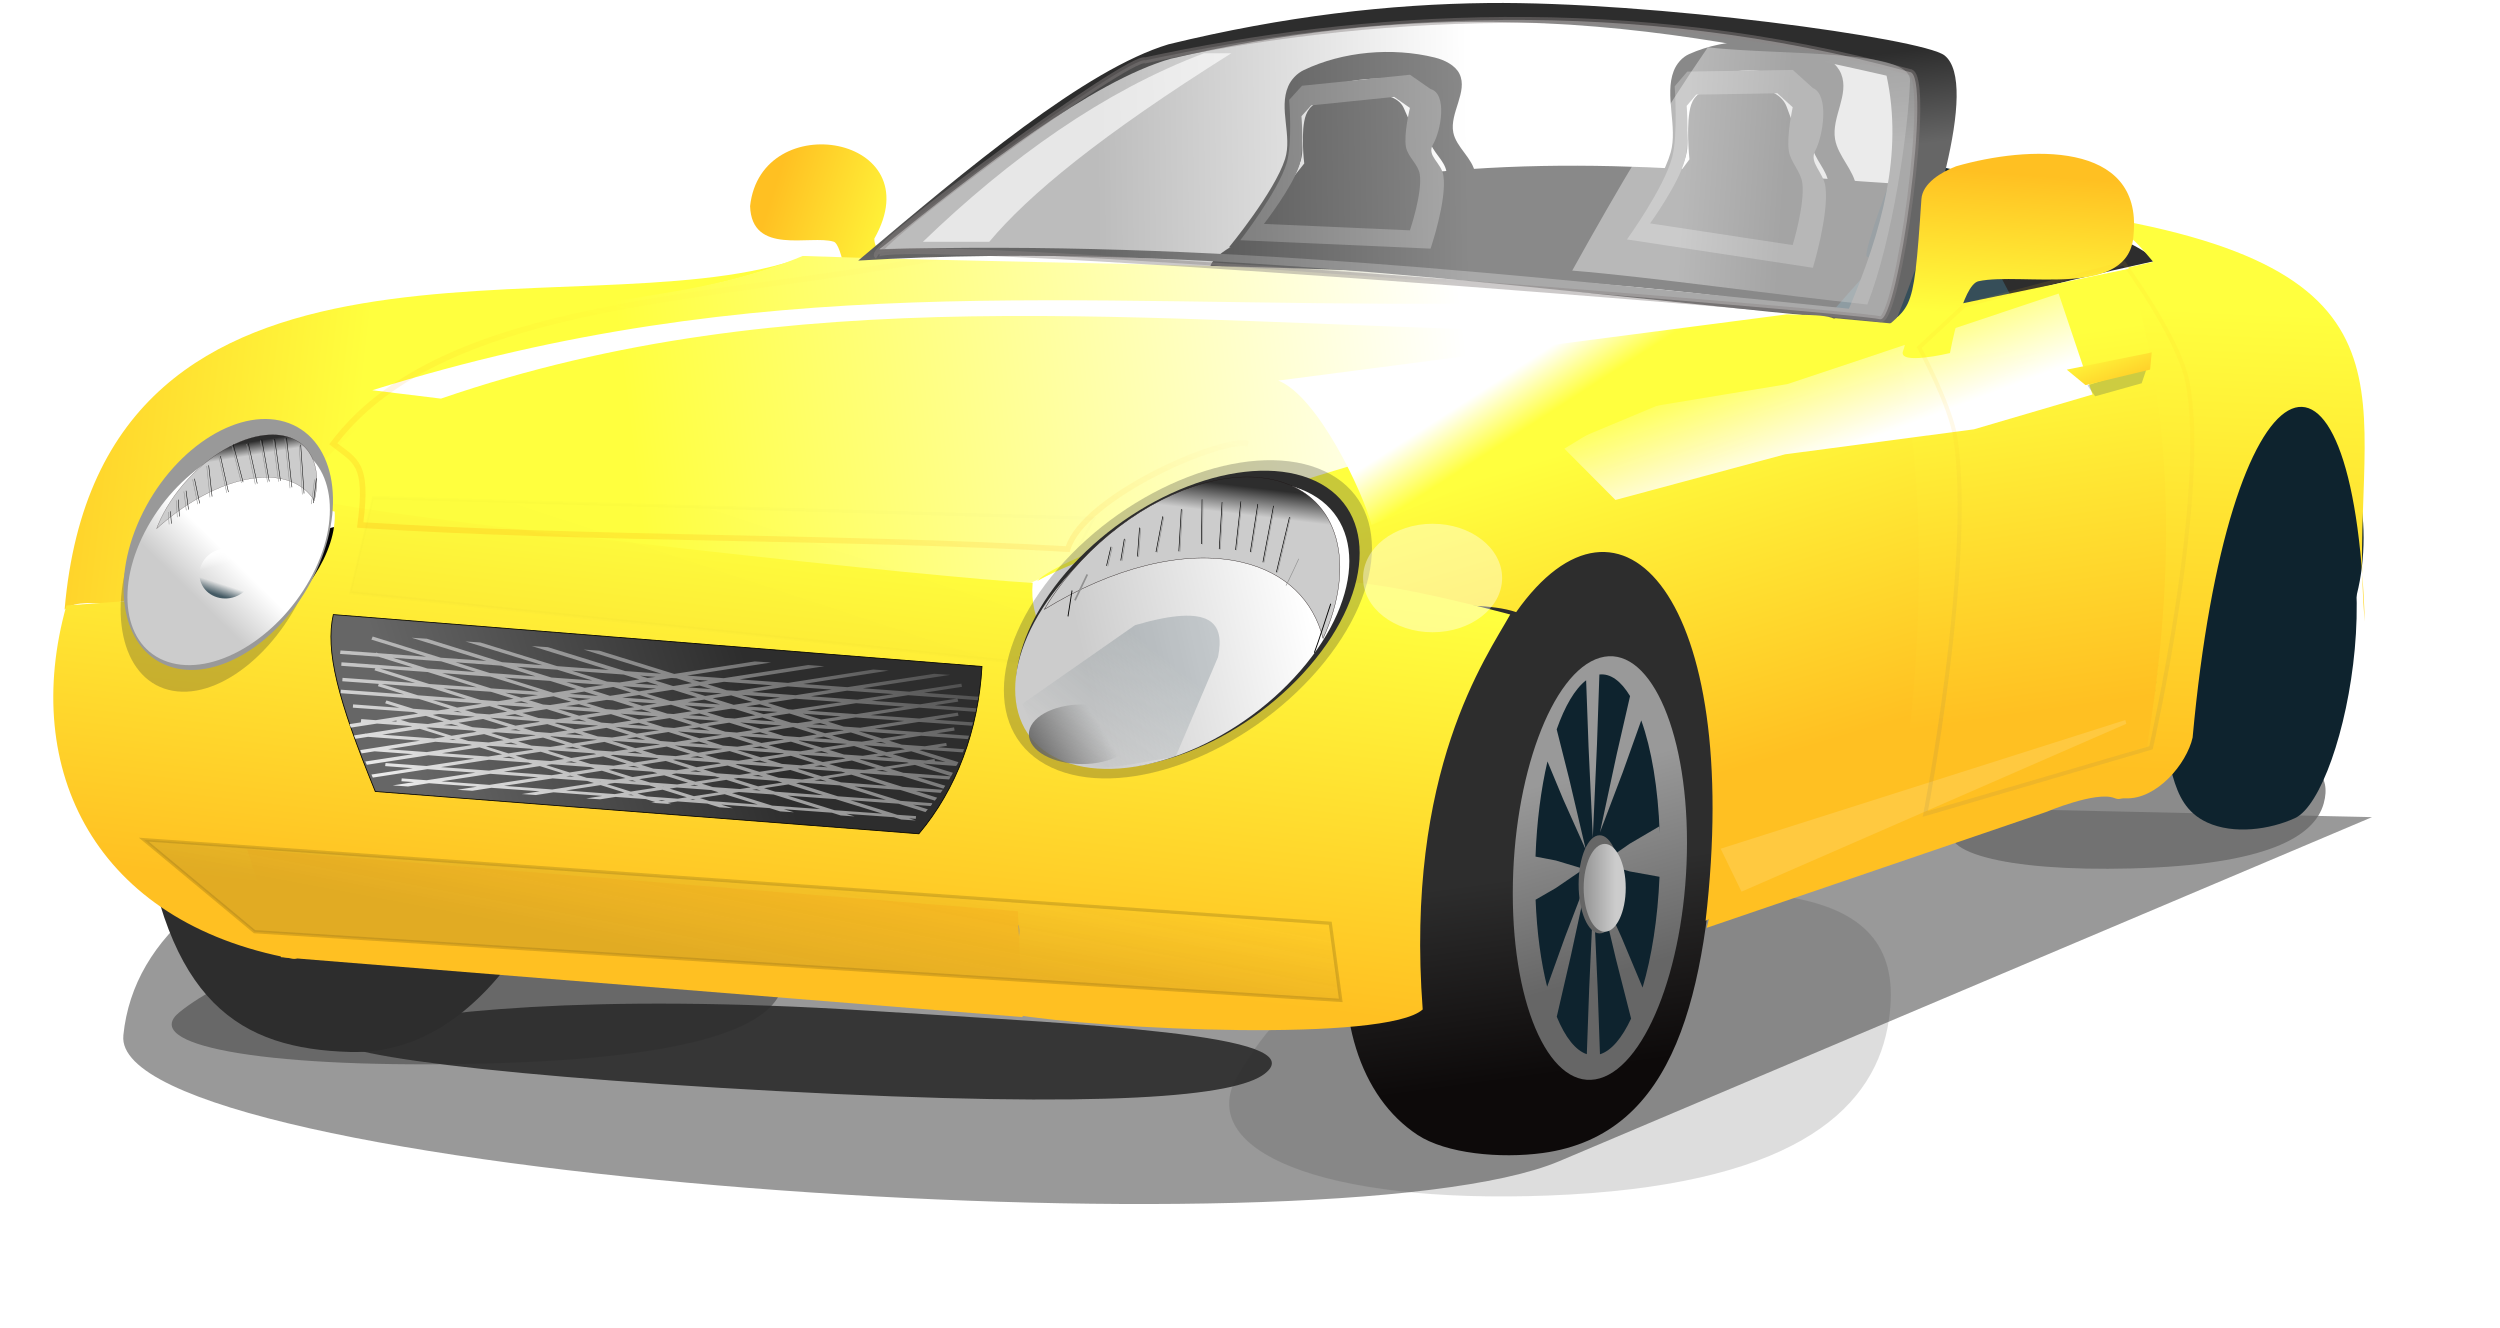 <?xml version="1.0" encoding="UTF-8" standalone="no"?>
<!-- Created with Inkscape (http://www.inkscape.org/) -->
<svg
    xmlns:inkscape="http://www.inkscape.org/namespaces/inkscape"
    xmlns:rdf="http://www.w3.org/1999/02/22-rdf-syntax-ns#"
    xmlns="http://www.w3.org/2000/svg"
    xmlns:sodipodi="http://sodipodi.sourceforge.net/DTD/sodipodi-0.dtd"
    xmlns:cc="http://creativecommons.org/ns#"
    xmlns:xlink="http://www.w3.org/1999/xlink"
    xmlns:dc="http://purl.org/dc/elements/1.1/"
    xmlns:svg="http://www.w3.org/2000/svg"
    xmlns:ns1="http://sozi.baierouge.fr"
    id="svg2"
    sodipodi:docname="yellow convertible sports car.svg"
    viewBox="0 0 612 325"
    version="1.1"
    inkscape:version="0.48.0 r9654"
  >
  <title
      id="title5770"
    >Yellow convertible sports car</title
  >
  <defs
      id="defs4"
    >
    <linearGradient
        id="linearGradient5027"
        inkscape:collect="always"
      >
      <stop
          id="stop5029"
          style="stop-color:#ffffff"
          offset="0"
      />
      <stop
          id="stop5031"
          style="stop-color:#ffffff;stop-opacity:0"
          offset="1"
      />
    </linearGradient
    >
    <linearGradient
        id="linearGradient5017"
        inkscape:collect="always"
      >
      <stop
          id="stop5019"
          style="stop-color:#364e59"
          offset="0"
      />
      <stop
          id="stop5021"
          style="stop-color:#364e59;stop-opacity:0"
          offset="1"
      />
    </linearGradient
    >
    <linearGradient
        id="linearGradient4825"
        inkscape:collect="always"
      >
      <stop
          id="stop4827"
          style="stop-color:#2d2d2d"
          offset="0"
      />
      <stop
          id="stop4829"
          style="stop-color:#cccccc"
          offset="1"
      />
    </linearGradient
    >
    <linearGradient
        id="linearGradient4296"
        inkscape:collect="always"
      >
      <stop
          id="stop4298"
          style="stop-color:#2d2d2d"
          offset="0"
      />
      <stop
          id="stop4300"
          style="stop-color:#2d2d2d;stop-opacity:0"
          offset="1"
      />
    </linearGradient
    >
    <linearGradient
        id="linearGradient4029"
        inkscape:collect="always"
      >
      <stop
          id="stop4031"
          style="stop-color:#666666"
          offset="0"
      />
      <stop
          id="stop4033"
          style="stop-color:#999999"
          offset="1"
      />
    </linearGradient
    >
    <linearGradient
        id="linearGradient4021"
        inkscape:collect="always"
      >
      <stop
          id="stop4023"
          style="stop-color:#cccccc"
          offset="0"
      />
      <stop
          id="stop4025"
          style="stop-color:#999999"
          offset="1"
      />
    </linearGradient
    >
    <linearGradient
        id="linearGradient4007"
        inkscape:collect="always"
      >
      <stop
          id="stop4009"
          style="stop-color:#666666"
          offset="0"
      />
      <stop
          id="stop4011"
          style="stop-color:#cccccc"
          offset="1"
      />
    </linearGradient
    >
    <filter
        id="filter4078"
        inkscape:collect="always"
        color-interpolation-filters="sRGB"
      >
      <feGaussianBlur
          id="feGaussianBlur4080"
          stdDeviation="1.171"
          inkscape:collect="always"
      />
    </filter
    >
    <filter
        id="filter4304"
        height="1.229"
        width="1.033"
        color-interpolation-filters="sRGB"
        y="-.115"
        x="-.016"
        inkscape:collect="always"
      >
      <feGaussianBlur
          id="feGaussianBlur4306"
          stdDeviation="1.986"
          inkscape:collect="always"
      />
    </filter
    >
    <filter
        id="filter4405"
        height="1.746"
        width="1.062"
        color-interpolation-filters="sRGB"
        y="-.373"
        x="-.031"
        inkscape:collect="always"
      >
      <feGaussianBlur
          id="feGaussianBlur4407"
          stdDeviation="3.743"
          inkscape:collect="always"
      />
    </filter
    >
    <filter
        id="filter4427"
        height="2.773"
        width="1.543"
        color-interpolation-filters="sRGB"
        y="-.886"
        x="-.272"
        inkscape:collect="always"
      >
      <feGaussianBlur
          id="feGaussianBlur4429"
          stdDeviation="10.562"
          inkscape:collect="always"
      />
    </filter
    >
    <filter
        id="filter4431"
        height="1.495"
        width="1.139"
        color-interpolation-filters="sRGB"
        y="-.248"
        x="-.07"
        inkscape:collect="always"
      >
      <feGaussianBlur
          id="feGaussianBlur4433"
          stdDeviation="2.647"
          inkscape:collect="always"
      />
    </filter
    >
    <filter
        id="filter4859"
        height="1.374"
        width="1.425"
        color-interpolation-filters="sRGB"
        y="-.187"
        x="-.213"
        inkscape:collect="always"
      >
      <feGaussianBlur
          id="feGaussianBlur4861"
          stdDeviation="2.873"
          inkscape:collect="always"
      />
    </filter
    >
    <filter
        id="filter4863"
        height="1.17"
        width="1.292"
        color-interpolation-filters="sRGB"
        y="-.085"
        x="-.146"
        inkscape:collect="always"
      >
      <feGaussianBlur
          id="feGaussianBlur4865"
          stdDeviation="2.873"
          inkscape:collect="always"
      />
    </filter
    >
    <filter
        id="filter4867"
        height="1.164"
        width="1.312"
        color-interpolation-filters="sRGB"
        y="-.082"
        x="-.156"
        inkscape:collect="always"
      >
      <feGaussianBlur
          id="feGaussianBlur4869"
          stdDeviation="2.873"
          inkscape:collect="always"
      />
    </filter
    >
    <filter
        id="filter4871"
        height="1.191"
        width="1.39"
        color-interpolation-filters="sRGB"
        y="-.095"
        x="-.195"
        inkscape:collect="always"
      >
      <feGaussianBlur
          id="feGaussianBlur4873"
          stdDeviation="2.873"
          inkscape:collect="always"
      />
    </filter
    >
    <filter
        id="filter4875"
        height="1.187"
        width="1.425"
        color-interpolation-filters="sRGB"
        y="-.094"
        x="-.213"
        inkscape:collect="always"
      >
      <feGaussianBlur
          id="feGaussianBlur4877"
          stdDeviation="2.873"
          inkscape:collect="always"
      />
    </filter
    >
    <filter
        id="filter4879"
        height="1.191"
        width="1.493"
        color-interpolation-filters="sRGB"
        y="-.095"
        x="-.246"
        inkscape:collect="always"
      >
      <feGaussianBlur
          id="feGaussianBlur4881"
          stdDeviation="2.873"
          inkscape:collect="always"
      />
    </filter
    >
    <filter
        id="filter4883"
        height="1.199"
        width="1.585"
        color-interpolation-filters="sRGB"
        y="-.1"
        x="-.292"
        inkscape:collect="always"
      >
      <feGaussianBlur
          id="feGaussianBlur4885"
          stdDeviation="2.873"
          inkscape:collect="always"
      />
    </filter
    >
    <filter
        id="filter4887"
        height="1.213"
        width="1.55"
        color-interpolation-filters="sRGB"
        y="-.106"
        x="-.275"
        inkscape:collect="always"
      >
      <feGaussianBlur
          id="feGaussianBlur4889"
          stdDeviation="2.873"
          inkscape:collect="always"
      />
    </filter
    >
    <filter
        id="filter4891"
        height="1.26"
        width="1.493"
        color-interpolation-filters="sRGB"
        y="-.13"
        x="-.246"
        inkscape:collect="always"
      >
      <feGaussianBlur
          id="feGaussianBlur4893"
          stdDeviation="2.873"
          inkscape:collect="always"
      />
    </filter
    >
    <filter
        id="filter4895"
        height="1.312"
        width="1.78"
        color-interpolation-filters="sRGB"
        y="-.156"
        x="-.39"
        inkscape:collect="always"
      >
      <feGaussianBlur
          id="feGaussianBlur4897"
          stdDeviation="2.873"
          inkscape:collect="always"
      />
    </filter
    >
    <filter
        id="filter4899"
        height="1.425"
        width="1.851"
        color-interpolation-filters="sRGB"
        y="-.213"
        x="-.425"
        inkscape:collect="always"
      >
      <feGaussianBlur
          id="feGaussianBlur4901"
          stdDeviation="2.873"
          inkscape:collect="always"
      />
    </filter
    >
    <filter
        id="filter4903"
        height="1.493"
        width="1.851"
        color-interpolation-filters="sRGB"
        y="-.246"
        x="-.425"
        inkscape:collect="always"
      >
      <feGaussianBlur
          id="feGaussianBlur4905"
          stdDeviation="2.873"
          inkscape:collect="always"
      />
    </filter
    >
    <filter
        id="filter4907"
        height="1.669"
        width="2.17"
        color-interpolation-filters="sRGB"
        y="-.334"
        x="-.585"
        inkscape:collect="always"
      >
      <feGaussianBlur
          id="feGaussianBlur4909"
          stdDeviation="2.873"
          inkscape:collect="always"
      />
    </filter
    >
    <filter
        id="filter4997"
        height="1.202"
        width="1.105"
        color-interpolation-filters="sRGB"
        y="-.101"
        x="-.052"
        inkscape:collect="always"
      >
      <feGaussianBlur
          id="feGaussianBlur4999"
          stdDeviation="0.946"
          inkscape:collect="always"
      />
    </filter
    >
    <filter
        id="filter5097"
        height="1.56"
        width="1.11"
        color-interpolation-filters="sRGB"
        y="-.28"
        x="-.055"
        inkscape:collect="always"
      >
      <feGaussianBlur
          id="feGaussianBlur5099"
          stdDeviation="12.605"
          inkscape:collect="always"
      />
    </filter
    >
    <filter
        id="filter5101"
        height="1.393"
        width="1.111"
        color-interpolation-filters="sRGB"
        y="-.196"
        x="-.055"
        inkscape:collect="always"
      >
      <feGaussianBlur
          id="feGaussianBlur5103"
          stdDeviation="2.1"
          inkscape:collect="always"
      />
    </filter
    >
    <filter
        id="filter5105"
        inkscape:collect="always"
        color-interpolation-filters="sRGB"
      >
      <feGaussianBlur
          id="feGaussianBlur5107"
          stdDeviation="1.936"
          inkscape:collect="always"
      />
    </filter
    >
    <filter
        id="filter5109"
        inkscape:collect="always"
        color-interpolation-filters="sRGB"
      >
      <feGaussianBlur
          id="feGaussianBlur5111"
          stdDeviation="1.691"
          inkscape:collect="always"
      />
    </filter
    >
    <filter
        id="filter5123"
        inkscape:collect="always"
        color-interpolation-filters="sRGB"
      >
      <feGaussianBlur
          id="feGaussianBlur5125"
          stdDeviation="0.668"
          inkscape:collect="always"
      />
    </filter
    >
    <filter
        id="filter5619"
        height="1.275"
        width="1.138"
        color-interpolation-filters="sRGB"
        y="-.137"
        x="-.069"
        inkscape:collect="always"
      >
      <feGaussianBlur
          id="feGaussianBlur5621"
          stdDeviation="0.422"
          inkscape:collect="always"
      />
    </filter
    >
    <filter
        id="filter5641"
        inkscape:collect="always"
        color-interpolation-filters="sRGB"
      >
      <feGaussianBlur
          id="feGaussianBlur5643"
          stdDeviation="0.338"
          inkscape:collect="always"
      />
    </filter
    >
    <linearGradient
        id="linearGradient5772"
        y2="527.36"
        gradientUnits="userSpaceOnUse"
        x2="467"
        gradientTransform="matrix(-1.285 0 0 -.868 -391.45 764.55)"
        y1="604.36"
        x1="440"
        inkscape:collect="always"
      >
      <stop
          id="stop3819"
          style="stop-color:#000000"
          offset="0"
      />
      <stop
          id="stop3821"
          style="stop-color:#2d2d2d"
          offset="1"
      />
    </linearGradient
    >
    <linearGradient
        id="linearGradient5774"
        y2="502"
        gradientUnits="userSpaceOnUse"
        x2="391.22"
        gradientTransform="translate(-1112.8 -137.54)"
        y1="453.37"
        x1="384.59"
        inkscape:collect="always"
      >
      <stop
          id="stop5194"
          style="stop-color:#2d2d2d"
          offset="0"
      />
      <stop
          id="stop5196"
          style="stop-color:#0d0a0a"
          offset="1"
      />
    </linearGradient
    >
    <linearGradient
        id="linearGradient5776"
        y2="293.13"
        gradientUnits="userSpaceOnUse"
        x2="248.29"
        gradientTransform="translate(-1112.8 -137.54)"
        y1="282.07"
        x1="213.66"
        inkscape:collect="always"
      >
      <stop
          id="stop5146"
          style="stop-color:#ffc022"
          offset="0"
      />
      <stop
          id="stop5148"
          style="stop-color:#ffff3e"
          offset="1"
      />
    </linearGradient
    >
    <linearGradient
        id="linearGradient5778"
        y2="339.17"
        gradientUnits="userSpaceOnUse"
        x2="111.99"
        gradientTransform="translate(-1112.8 -137.54)"
        y1="327.98"
        x1="15.981"
        inkscape:collect="always"
      >
      <stop
          id="stop5236"
          style="stop-color:#ffc022"
          offset="0"
      />
      <stop
          id="stop5238"
          style="stop-color:#ffff3e"
          offset="1"
      />
    </linearGradient
    >
    <linearGradient
        id="linearGradient5780"
        y2="310.5"
        gradientUnits="userSpaceOnUse"
        x2="381.35"
        gradientTransform="translate(-1112.8 -137.54)"
        y1="335.51"
        x1="177.13"
        inkscape:collect="always"
      >
      <stop
          id="stop4270"
          style="stop-color:#ffff3e"
          offset="0"
      />
      <stop
          id="stop4272"
          style="stop-color:#ffffff"
          offset="1"
      />
    </linearGradient
    >
    <linearGradient
        id="linearGradient5782"
        y2="415.36"
        gradientUnits="userSpaceOnUse"
        x2="483"
        gradientTransform="translate(-1112.8 -137.54)"
        y1="332.36"
        x1="458"
        inkscape:collect="always"
      >
      <stop
          id="stop4172"
          style="stop-color:#ffff3e"
          offset="0"
      />
      <stop
          id="stop4174"
          style="stop-color:#ffc022"
          offset="1"
      />
    </linearGradient
    >
    <linearGradient
        id="linearGradient5784"
        y2="411.36"
        gradientUnits="userSpaceOnUse"
        x2="525"
        gradientTransform="translate(-1112.8 -137.54)"
        y1="321.36"
        x1="512"
        inkscape:collect="always"
      >
      <stop
          id="stop4178"
          style="stop-color:#ffff3e"
          offset="0"
      />
      <stop
          id="stop4180"
          style="stop-color:#ffc022"
          offset="1"
      />
    </linearGradient
    >
    <linearGradient
        id="linearGradient5786"
        y2="426.11"
        gradientUnits="userSpaceOnUse"
        x2="551.84"
        gradientTransform="translate(-1112.8 -137.54)"
        y1="312.65"
        x1="556.99"
        inkscape:collect="always"
      >
      <stop
          id="stop5186"
          style="stop-color:#ffff3e"
          offset="0"
      />
      <stop
          id="stop5188"
          style="stop-color:#ffc022"
          offset="1"
      />
    </linearGradient
    >
    <linearGradient
        id="linearGradient5788"
        y2="380.36"
        gradientUnits="userSpaceOnUse"
        x2="322"
        gradientTransform="translate(-1112.8 -137.54)"
        y1="480.36"
        x1="310"
        inkscape:collect="always"
      >
      <stop
          id="stop4246"
          style="stop-color:#ffc022"
          offset="0"
      />
      <stop
          id="stop4248"
          style="stop-color:#ffff3e"
          offset="1"
      />
    </linearGradient
    >
    <linearGradient
        id="linearGradient5790"
        y2="423.58"
        xlink:href="#linearGradient4029"
        gradientUnits="userSpaceOnUse"
        x2="414.55"
        y1="469.82"
        x1="413.62"
        inkscape:collect="always"
    />
    <linearGradient
        id="linearGradient5792"
        y2="256.43"
        xlink:href="#linearGradient4007"
        gradientUnits="userSpaceOnUse"
        x2="-462.24"
        y1="253.13"
        x1="-477.71"
        inkscape:collect="always"
    />
    <linearGradient
        id="linearGradient5794"
        y2="257.66"
        xlink:href="#linearGradient4021"
        gradientUnits="userSpaceOnUse"
        x2="-501.84"
        y1="257.66"
        x1="-476.47"
        inkscape:collect="always"
    />
    <linearGradient
        id="linearGradient5802"
        y2="318.83"
        gradientUnits="userSpaceOnUse"
        x2="468.87"
        gradientTransform="matrix(.995 -.165 0 .894 -1113.9 -27.884)"
        y1="354.26"
        x1="477.21"
        inkscape:collect="always"
      >
      <stop
          id="stop4278"
          style="stop-color:#ffffff"
          offset="0"
      />
      <stop
          id="stop4280"
          style="stop-color:#ffffff;stop-opacity:0"
          offset="1"
      />
    </linearGradient
    >
    <linearGradient
        id="linearGradient5804"
        y2="416.78"
        xlink:href="#linearGradient4296"
        gradientUnits="userSpaceOnUse"
        x2="164.63"
        gradientTransform="matrix(.929 .038 0 .685 -1108 -1.131)"
        y1="468.87"
        x1="154.21"
        inkscape:collect="always"
    />
    <linearGradient
        id="linearGradient5806"
        y2="416.78"
        xlink:href="#linearGradient4296"
        gradientUnits="userSpaceOnUse"
        x2="164.63"
        gradientTransform="matrix(.929 .038 0 .685 40.205 46.798)"
        y1="468.87"
        x1="154.21"
        inkscape:collect="always"
    />
    <linearGradient
        id="linearGradient5808"
        y2="272.47"
        gradientUnits="userSpaceOnUse"
        x2="493.88"
        gradientTransform="translate(-1112.8 -137.54)"
        y1="249.55"
        x1="491.28"
        inkscape:collect="always"
      >
      <stop
          id="stop5170"
          style="stop-color:#2d2d2d"
          offset="0"
      />
      <stop
          id="stop5172"
          style="stop-color:#666666"
          offset="1"
      />
    </linearGradient
    >
    <linearGradient
        id="linearGradient5810"
        y2="277.29"
        gradientUnits="userSpaceOnUse"
        x2="382.75"
        gradientTransform="translate(-1112.3 -138.58)"
        y1="278.76"
        x1="291.39"
        inkscape:collect="always"
      >
      <stop
          id="stop5162"
          style="stop-color:#666666"
          offset="0"
      />
      <stop
          id="stop5164"
          style="stop-color:#ffffff"
          offset="1"
      />
    </linearGradient
    >
    <linearGradient
        id="linearGradient5812"
        y2="286.13"
        gradientUnits="userSpaceOnUse"
        x2="475.95"
        gradientTransform="matrix(.96 0 0 .784 -1108.8 -75.279)"
        y1="284.65"
        x1="449.43"
        inkscape:collect="always"
      >
      <stop
          id="stop4389"
          style="stop-color:#ffffff"
          offset="0"
      />
      <stop
          id="stop4391"
          style="stop-color:#cccccc"
          offset="1"
      />
    </linearGradient
    >
    <linearGradient
        id="linearGradient5814"
        y2="398.12"
        gradientUnits="userSpaceOnUse"
        x2="206.29"
        gradientTransform="translate(-1112.8 -137.54)"
        y1="424.64"
        x1="125.25"
        inkscape:collect="always"
      >
      <stop
          id="stop4776"
          style="stop-color:#666666"
          offset="0"
      />
      <stop
          id="stop4778"
          style="stop-color:#2d2d2d"
          offset="1"
      />
    </linearGradient
    >
    <linearGradient
        id="linearGradient5816"
        y2="352.44"
        gradientUnits="userSpaceOnUse"
        x2="213.66"
        gradientTransform="matrix(1.079 0 0 .93 -1128 -107.15)"
        y1="457.06"
        x1="148.83"
        inkscape:collect="always"
      >
      <stop
          id="stop4784"
          style="stop-color:#ffffff"
          offset="0"
      />
      <stop
          id="stop4786"
          style="stop-color:#2d2d2d"
          offset="1"
      />
    </linearGradient
    >
    <linearGradient
        id="linearGradient5818"
        y2="380.6"
        gradientUnits="userSpaceOnUse"
        x2="75.826"
        y1="392.51"
        x1="72.412"
        inkscape:collect="always"
      >
      <stop
          id="stop4804"
          style="stop-color:#cccccc"
          offset="0"
      />
      <stop
          id="stop4806"
          style="stop-color:#ffffff"
          offset="1"
      />
    </linearGradient
    >
    <linearGradient
        id="linearGradient5820"
        y2="431.56"
        xlink:href="#linearGradient4825"
        gradientUnits="userSpaceOnUse"
        x2="-245.07"
        gradientTransform="matrix(.945 -.232 .192 .656 240.82 9.896)"
        y1="426.72"
        x1="-242.48"
        inkscape:collect="always"
    />
    <linearGradient
        id="linearGradient5822"
        y2="405.96"
        xlink:href="#linearGradient5017"
        gradientUnits="userSpaceOnUse"
        x2="311.09"
        y1="410.45"
        x1="307.75"
        inkscape:collect="always"
    />
    <linearGradient
        id="linearGradient5824"
        y2="396.34"
        xlink:href="#linearGradient5027"
        gradientUnits="userSpaceOnUse"
        x2="312.21"
        y1="389.93"
        x1="312.21"
        inkscape:collect="always"
    />
    <linearGradient
        id="linearGradient5826"
        y2="392.49"
        gradientUnits="userSpaceOnUse"
        x2="62.715"
        y1="360.22"
        x1="84.016"
        inkscape:collect="always"
      >
      <stop
          id="stop4812"
          style="stop-color:#ffffff"
          offset="0"
      />
      <stop
          id="stop4814"
          style="stop-color:#cccccc"
          offset="1"
      />
    </linearGradient
    >
    <linearGradient
        id="linearGradient5828"
        y2="431.56"
        xlink:href="#linearGradient4825"
        gradientUnits="userSpaceOnUse"
        x2="-245.07"
        gradientTransform="matrix(1.574 -.409 .319 1.156 -539.37 -373.82)"
        y1="426.72"
        x1="-242.48"
        inkscape:collect="always"
    />
    <linearGradient
        id="linearGradient5830"
        y2="423.03"
        gradientUnits="userSpaceOnUse"
        x2="286.01"
        gradientTransform="translate(-1112.8 -137.54)"
        y1="396.98"
        x1="306.85"
        inkscape:collect="always"
      >
      <stop
          id="stop5009"
          style="stop-color:#364e59"
          offset="0"
      />
      <stop
          id="stop5011"
          style="stop-color:#364e59;stop-opacity:0"
          offset="1"
      />
    </linearGradient
    >
    <linearGradient
        id="linearGradient5836"
        y2="408.96"
        gradientUnits="userSpaceOnUse"
        x2="294.35"
        y1="418.86"
        x1="275.07"
        inkscape:collect="always"
      >
      <stop
          id="stop5047"
          style="stop-color:#666666"
          offset="0"
      />
      <stop
          id="stop5049"
          style="stop-color:#666666;stop-opacity:0"
          offset="1"
      />
    </linearGradient
    >
    <linearGradient
        id="linearGradient5838"
        y2="347.65"
        gradientUnits="userSpaceOnUse"
        x2="388.64"
        gradientTransform="translate(-1112.8 -137.54)"
        y1="336.23"
        x1="381.28"
        inkscape:collect="always"
      >
      <stop
          id="stop5117"
          style="stop-color:#ffffff"
          offset="0"
      />
      <stop
          id="stop5119"
          style="stop-color:#ffff3e"
          offset="1"
      />
    </linearGradient
    >
    <linearGradient
        id="linearGradient5840"
        y2="313.76"
        gradientUnits="userSpaceOnUse"
        x2="500.63"
        gradientTransform="translate(-1112.8 -137.54)"
        y1="278.76"
        x1="503.21"
        inkscape:collect="always"
      >
      <stop
          id="stop5154"
          style="stop-color:#ffc022"
          offset="0"
      />
      <stop
          id="stop5156"
          style="stop-color:#ffff3e"
          offset="1"
      />
    </linearGradient
    >
    <linearGradient
        id="linearGradient5842"
        y2="341.38"
        gradientUnits="userSpaceOnUse"
        x2="502.47"
        gradientTransform="translate(-1112.8 -137.54)"
        y1="413.59"
        x1="498.79"
        inkscape:collect="always"
      >
      <stop
          id="stop5208"
          style="stop-color:#666666"
          offset="0"
      />
      <stop
          id="stop5210"
          style="stop-color:#ffc022"
          offset="1"
      />
    </linearGradient
    >
    <linearGradient
        id="linearGradient5844"
        y2="304.55"
        gradientUnits="userSpaceOnUse"
        x2="144.41"
        gradientTransform="translate(-1112.8 -137.54)"
        y1="367.17"
        x1="130.41"
        inkscape:collect="always"
      >
      <stop
          id="stop5228"
          style="stop-color:#ff9900"
          offset="0"
      />
      <stop
          id="stop5230"
          style="stop-color:#ff9900;stop-opacity:.073"
          offset="1"
      />
    </linearGradient
    >
    <linearGradient
        id="linearGradient5846"
        y2="197.19"
        gradientUnits="userSpaceOnUse"
        x2="-569.42"
        y1="184.16"
        x1="-574.63"
        inkscape:collect="always"
      >
      <stop
          id="stop5625"
          style="stop-color:#fffc3d"
          offset="0"
      />
      <stop
          id="stop5627"
          style="stop-color:#ffc022"
          offset="1"
      />
    </linearGradient
    >
  </defs
  >
  <sodipodi:namedview
      id="base"
      bordercolor="#666666"
      inkscape:pageshadow="2"
      inkscape:window-y="-4"
      pagecolor="#ffffff"
      inkscape:window-height="712"
      inkscape:window-maximized="1"
      inkscape:zoom="0.19423077"
      inkscape:window-x="-4"
      showgrid="false"
      borderopacity="1.0"
      inkscape:current-layer="layer1"
      inkscape:cx="306"
      inkscape:cy="162.5"
      inkscape:window-width="1280"
      inkscape:pageopacity="0.0"
      inkscape:document-units="px"
  />
  <g
      id="layer1"
      inkscape:label="Layer 1"
      inkscape:groupmode="layer"
      transform="translate(0 -727.36)"
    >
    <g
        id="g5645"
        transform="translate(1089 627.73)"
      >
      <path
          id="path3961"
          d="m-792.69 164.69c2.296-6.592 31.373-15.242 44.561-21.834 51.47-6.381 89.729 0.383 143.83 2.947 25.206 12.636 30.867 8.04 43.348 17.604-30.247 6.592-51.065 12.447-70.39 19.039z"
          sodipodi:nodetypes="cccccc"
          style="stroke-width:0;fill:#2d2d2d"
          inkscape:connector-curvature="0"
      />
      <g
          id="g5136"
          transform="matrix(.986 .1 0 1.081 -1022.9 -197.4)"
        >
        <path
            id="path5138"
            sodipodi:nodetypes="sssccssssssssssccsss"
            d="m352.29 254.45c-1.669 0.84-3.068 2.413-3.779 4.141-2.35 5.712 1.023 12.599-0.756 18.514-2.525 8.399-13.603 22.521-13.603 22.521l55.924 2.463s4.839-14.191 3.779-21.336c-0.572-3.852-4.576-6.588-5.29-10.416-0.917-4.914 3.606-10.382 1.511-14.921-1.027-2.225-3.673-3.572-6.046-4.183-10.298-2.653-22.24-1.563-31.74 3.216zm2.716 5.737c7.291-3.678 16.467-4.527 24.372-2.48 1.82 0.471 3.844 1.514 4.629 3.222 1.602 3.483-1.861 7.674-1.157 11.443 0.549 2.938 3.623 5.036 4.062 7.992 0.814 5.483-2.905 16.375-2.905 16.375l-42.911-1.884s8.498-10.839 10.438-17.284c1.367-4.541-1.211-9.828 0.59-14.215 0.542-1.321 1.607-2.526 2.881-3.169z"
            style="stroke-width:0;fill:#2d2d2d"
            inkscape:connector-curvature="0"
        />
        <path
            id="path5140"
            style="filter:url(#filter4078);stroke-width:0;fill:#2d2d2d"
            d="m320.36 284.98 17.691-24.653s-1.437-14.657 0.626-20.943c0.579-1.765 1.649-3.455 3.129-4.189 7.707-3.823 17.851-3.53 26.28 0.698 2.075 1.041 4.169 3.13 5.006 5.585 1.877 5.508 4.106 11.934 4.106 11.934l2.773 17.944c-2.293 7.726 10.121-9.662 0.086 21.717z"
            sodipodi:nodetypes="ccsssscccc"
            transform="matrix(.688 -.088 0 .59 119.83 154.41)"
            inkscape:connector-curvature="0"
        />
        <path
            id="path5142"
            style="stroke-width:0;fill:#666666"
            sodipodi:nodetypes="ccsccssccccccssccscc"
            inkscape:connector-curvature="0"
            d="m351.87 258.44-3.118 3.61s0.859 10.965-0.624 16.142c-2.076 7.248-11.227 19.635-11.227 19.635l46.154 2.148s4.002-12.377 3.119-18.602c-0.472-3.325-4.157-5.041-2.524-7.976 1.954-3.512 3.504-12.943-0.595-14.114l-4.99-3.647zm2.241 5.002 20.114-2.163 3.82 2.809s-1.542 6.688-0.955 9.977c0.453 2.538 2.99 4.416 3.352 6.968 0.678 4.778-2.397 14.277-2.397 14.277l-35.414-1.643s7.02-9.507 8.615-15.069c1.14-3.974 0.487-12.393 0.487-12.393z"
        />
      </g
      >
      <path
          id="path4409"
          d="m-1058.8 353.13c-3.441 34.327 294.48 54.899 351.51 30.758l198.96-84.222-201.32-4.473s-339.09-42.417-349.16 57.936z"
          sodipodi:nodetypes="ssccs"
          style="filter:url(#filter5097);stroke-width:0;fill:#999999"
          inkscape:connector-curvature="0"
      />
      <path
          id="path4435"
          style="opacity:.668;filter:url(#filter4431);stroke-width:0;fill:#2d2d2d"
          d="m443.74 506.14c-2.24 7.149-13.709 13.265-46.744 14.024-31.057 0.713-48.744-3.723-42.744-10.032 6.721-7.067 22.368-15.752 49.744-15.553 20.92 0.152 43.744-1.204 39.744 11.561z"
          sodipodi:nodetypes="sssss"
          inkscape:connector-curvature="0"
          transform="matrix(1.645 0 0 1.264 -1627.8 -297.4)"
      />
      <path
          id="path4421"
          style="opacity:.951;filter:url(#filter4427);stroke-width:0;fill:#2d2d2d"
          d="m443.74 506.14c-2.24 7.149-13.709 13.265-46.744 14.024-31.057 0.713-48.744-3.723-42.744-10.032 6.721-7.067 22.368-15.752 49.744-15.553 20.92 0.152 43.744-1.204 39.744 11.561z"
          sodipodi:nodetypes="sssss"
          transform="matrix(2.5 .153 -.206 .81 -1784.5 -115.37)"
          inkscape:connector-curvature="0"
      />
      <path
          id="path4419"
          style="opacity:.868;filter:url(#filter5101);stroke-width:0;fill:#666666"
          d="m614.62 441.54c-2.24 7.149-13.709 13.265-46.744 14.024-31.057 0.713-48.744-3.723-42.744-10.032 6.721-7.067 22.368-15.752 49.744-15.553 20.92 0.152 43.744-1.204 39.744 11.561z"
          sodipodi:nodetypes="sssss"
          transform="matrix(1.008 0 0 1.133 -1139.7 -203.93)"
          inkscape:connector-curvature="0"
      />
      <path
          id="path4411"
          style="opacity:.4;filter:url(#filter4431);stroke-width:0;fill:#2d2d2d"
          d="m443.74 506.14c-2.24 7.149-13.709 13.265-46.744 14.024-31.057 0.713-48.744-3.723-42.744-10.032 6.721-7.067 22.368-15.752 49.744-15.553 20.92 0.152 43.744-1.204 39.744 11.561z"
          sodipodi:nodetypes="sssss"
          inkscape:connector-curvature="0"
          transform="matrix(1.778 0 0 2.931 -1415.9 -1132.3)"
      />
      <path
          id="path4312"
          sodipodi:rx="20.838856"
          sodipodi:ry="35.426052"
          style="stroke-width:0;fill:#0e232e"
          sodipodi:type="arc"
          d="m606.41 368.85c0 19.565-9.33 35.426-20.839 35.426s-20.839-15.861-20.839-35.426 9.33-35.426 20.839-35.426 20.839 15.861 20.839 35.426z"
          transform="translate(-1116.8 -137.54)"
          sodipodi:cy="368.84775"
          sodipodi:cx="585.57184"
      />
      <path
          id="path4184"
          sodipodi:rx="37.5"
          sodipodi:ry="41"
          style="stroke-width:0;fill:#0e232e"
          sodipodi:type="arc"
          d="m518 545.36c0 22.644-16.789 41-37.5 41s-37.5-18.356-37.5-41 16.789-41 37.5-41 37.5 18.356 37.5 41z"
          transform="translate(-1168.8 -294.54)"
          sodipodi:cy="545.36218"
          sodipodi:cx="480.5"
      />
      <path
          id="path4057"
          sodipodi:nodetypes="sssss"
          style="stroke-width:0;fill:url(#linearGradient5772)"
          inkscape:connector-curvature="0"
          d="m-1054.4 298.11c-4.512-36.344 17.622-67.746 60.083-71.621 39.92-3.643 62.654 19.011 54.942 51.234-8.639 36.093-28.751 80.442-63.939 79.429-26.89-0.774-45.227-11.851-51.086-59.043z"
      />
      <path
          id="path3814"
          d="m-669.05 300.08c-2.24 42.08-9.289 77.347-42.323 81.813-10.352 1.399-23.639 0.168-30.638-4.453-13.999-9.244-20.526-29.102-16.526-53.862 6.721-41.601 22.368-92.717 49.744-91.55 20.92 0.892 43.744-7.087 39.744 68.053z"
          sodipodi:nodetypes="ssssss"
          style="stroke-width:0;fill:url(#linearGradient5774)"
          inkscape:connector-curvature="0"
      />
      <path
          id="path4372"
          sodipodi:nodetypes="cccccsc"
          style="stroke-width:0;fill:url(#linearGradient5776)"
          inkscape:connector-curvature="0"
          d="m-870.92 164.85s-4.196-3.865-4.038-6.813c14.323-25.293-27.753-32.424-30.42-7.949 0.403 12.169 14.765 6.973 20.459 8.706 2.149 0.63 3.769 13.248 3.769 13.248s4.34 0.911 6.192-0.378c1.884-1.312 4.038-6.813 4.038-6.813z"
      />
      <path
          id="path4287"
          sodipodi:nodetypes="csscsscccc"
          style="stroke-width:0;fill:#0e232e"
          inkscape:connector-curvature="0"
          d="m-534.22 206.55c-0.37-0.03-0.745-0.025-1.119-0.024-1.236 0.004-2.473 0.169-3.744 0.508-14.847 3.959-23.052 39.104-23.052 66.841 5.593 10.383 3.255 22.375 13.425 27.08 6.555 3.032 15.459 1.738 21.518-1.05 12.394-5.704 26.521-74.52 0.383-90.574-0.009-0.007-0.028 0.004-0.038-0.002-2.307-1.594-4.784-2.57-7.372-2.779z"
      />
      <path
          id="path3957"
          sodipodi:nodetypes="ccccc"
          inkscape:connector-curvature="0"
          style="stroke-width:0;fill:#0e232e"
          d="m-623.92 138.33c-1.111 1.526-8.89 22.506-8.149 24.032 0.741 1.526 32.227 2.289 32.227 2.289l-5.552-22.334z"
      />
      <path
          id="path3959"
          style="stroke-width:0;fill:#364e59"
          inkscape:connector-curvature="0"
          d="m-630.22 164.65c-1.482 1.144-10.372 11.444-10.372 11.444l47.785 3.433-7.038-13.351z"
      />
      <path
          id="path3909"
          d="m-1017.8 224.18c-26.561-10.123-26.672 22.043-43.996 23.11-3.411 0.21-8.803-0.785-11.392 1.572 8.888-103.26 125.63-68.051 178.67-85.565-44.657 17.072-71.463 0.596-123.28 60.882z"
          sodipodi:nodetypes="csccc"
          style="stroke-width:0;fill:url(#linearGradient5778)"
          inkscape:connector-curvature="0"
      />
      <path
          id="path3911"
          d="m-1019.3 222.7c77.844 13.841 120.29 21.297 182.67 19.582 77.251-35.391 134.39-33.987 196.79-65.819-65.793-12.694-172.21-11.305-252.65-14.176-45.069 18.718-72.223-1.39-126.81 60.414z"
          sodipodi:nodetypes="ccccc"
          style="stroke-width:0;fill:url(#linearGradient5780)"
          inkscape:connector-curvature="0"
      />
      <path
          id="path3915"
          d="m-717.85 249.48c-11.949-4.058-35.21 1.859-48.12-7.9-18.887-14.277-47.902-11.5-69.202 0.328 12.289-12.654 146.66-47.056 195.55-64.445l11.613-1.062c12.645 1.479 17.361 128.51 4.026 127.44-4.105-0.332-47.487 21.193-47.487 21.193 9.233-78.959-20.804-111.85-46.377-75.55z"
          sodipodi:nodetypes="cscccscc"
          style="stroke-width:0;fill:url(#linearGradient5782)"
          inkscape:connector-curvature="0"
      />
      <path
          id="path3917"
          d="m-624.78 304.05 61.401-18.227c4.866-40.14 11.844-80.272-4.026-120.5l-58.382 12.151c9.72 42.867 7.337 83.709 1.007 126.58z"
          sodipodi:nodetypes="ccccc"
          style="stroke-width:0;fill:url(#linearGradient5784)"
          inkscape:connector-curvature="0"
      />
      <path
          id="path3919"
          d="m-671.19 326.76 2.038-8.303 105.78-36.217c6.011-37.411 7.761-77.093-4.628-117.14l6.111-1.364c-10.584-12.662-2.494 0.323-11.501-10.778 82.969 14.538 58.627 48.176 63.289 98.868-2.583-80.082-33.382-67.207-42.148 28.352-1.422 6.386-8.739 15.202-16.441 14.884-1.396-0.058-1.415 0.441-2.714-0.072-4.457-1.761-16.771 3.433-16.771 3.433z"
          sodipodi:nodetypes="ccccccccsscc"
          style="stroke-width:0;fill:url(#linearGradient5786)"
          inkscape:connector-curvature="0"
      />
      <path
          id="path3942"
          d="m-1055.7 246.6-17.044 1.25c-11.259 40.241 7.048 77.568 55.288 86.473 7.668 1.194-14.536-25.807-7.144-25.21 69.251 5.595 127.6 17.577 184.44 16.699 2.882-0.044-4.242 21.586-1.432 22.06 23.264 3.926 91.978 6.891 100.87-1.125-4.393-58.486 15.647-86.299 21.427-96.689 0 0-43.248-11.717-45.945-6.766 11.542 39.617-74.203 35.771-70.964-1.013-19.839-0.739-145.32-14.489-171.13-19.356 3.898 19.034-31.651 52.152-48.375 23.675z"
          sodipodi:nodetypes="cccssscccccc"
          style="stroke-width:0;fill:url(#linearGradient5788)"
          inkscape:connector-curvature="0"
      />
      <path
          id="path3812"
          sodipodi:rx="14"
          sodipodi:ry="46.5"
          style="stroke-width:0;fill:url(#linearGradient5790)"
          sodipodi:type="arc"
          d="m438 445.86c0 25.681-6.268 46.5-14 46.5s-14-20.819-14-46.5 6.268-46.5 14-46.5 14 20.819 14 46.5z"
          transform="matrix(1.523 -.446 0 1.107 -1343.1 7.665)"
          sodipodi:cy="445.86218"
          sodipodi:cx="424"
      />
      <path
          id="path3920"
          d="m-697.47 264.75-0.593 17.164-1.019 22.776-1.038-22.176-0.598-16.351c-2.724 2.079-5.196 6.305-7.206 12.013l3.062 12.136 4.09 17.411-5.585-12.489-3.826-9.205c-1.583 6.792-2.626 14.784-2.925 23.297l4.997 0.956 6.819 2.058-6.878 4.702-4.918 2.836c0.316 8.051 1.32 15.325 2.827 21.308l4.404-12.246 5.555-14.514-4.144 19.136-3.459 14.967c2.049 4.986 4.576 8.243 7.358 9.166l0.583-16.166 1.038-22.587 1.019 22.357 0.578 16.419c2.799-0.872 5.405-3.996 7.622-8.737l-3.728-14.639-4.144-17.497 5.555 12.302 5.129 12.241c2.216-7.458 3.72-16.882 4.144-27.121l-7.304-1.319-6.878-1.982 6.819-4.754 7.27-4.265 0.137 1.644c-0.371-11.047-2.028-20.698-4.512-27.611l-4.531 12.705-5.58 14.696 4.086-19.044 3.282-14.306c-2.2-3.651-4.763-5.587-7.51-5.28z"
          style="stroke-width:0;fill:#0e232e"
          inkscape:connector-curvature="0"
      />
      <path
          id="path3985"
          sodipodi:rx="18"
          sodipodi:ry="28"
          style="stroke-width:0;fill:url(#linearGradient5792)"
          sodipodi:type="arc"
          d="m-468 260.36c0 15.464-8.059 28-18 28s-18-12.536-18-28 8.059-28 18-28 18 12.536 18 28z"
          transform="matrix(.286 0 0 .429 -558.41 204.42)"
          sodipodi:cy="260.36218"
          sodipodi:cx="-486"
      />
      <path
          id="path4005"
          sodipodi:rx="18"
          sodipodi:ry="28"
          style="stroke-width:0;fill:url(#linearGradient5794)"
          sodipodi:type="arc"
          d="m-468 260.36c0 15.464-8.059 28-18 28s-18-12.536-18-28 8.059-28 18-28 18 12.536 18 28z"
          transform="matrix(.286 0 0 .384 -557.17 216.99)"
          sodipodi:cy="260.36218"
          sodipodi:cx="-486"
      />
      <g
          id="g4045"
          style="stroke-width:0"
          transform="matrix(.549 0 0 .606 -755.1 -16.614)"
        >
        <path
            id="path4037"
            sodipodi:rx="14"
            sodipodi:ry="46.5"
            style="fill:url(#linearGradient5790);stroke-width:0"
            sodipodi:type="arc"
            d="m438 445.86c0 25.681-6.268 46.5-14 46.5s-14-20.819-14-46.5 6.268-46.5 14-46.5 14 20.819 14 46.5z"
            transform="matrix(1.523 -.446 0 1.107 -230.26 145.2)"
            sodipodi:cy="445.86218"
            sodipodi:cx="424"
        />
        <path
            id="path4039"
            d="m415.32 402.28-0.593 17.164-1.019 22.776-1.038-22.176-0.598-16.351c-2.724 2.079-5.196 6.305-7.206 12.013l3.062 12.136 4.09 17.411-5.585-12.489-3.826-9.205c-1.583 6.792-2.626 14.784-2.925 23.297l4.997 0.956 6.819 2.058-6.878 4.702-4.918 2.836c0.316 8.051 1.32 15.325 2.827 21.308l4.404-12.246 5.555-14.514-4.144 19.136-3.459 14.967c2.049 4.986 4.576 8.243 7.358 9.166l0.583-16.166 1.038-22.587 1.019 22.357 0.578 16.419c2.799-0.872 5.405-3.996 7.622-8.737l-3.728-14.639-4.144-17.497 5.555 12.302 5.129 12.241c2.216-7.458 3.72-16.882 4.144-27.121l-7.304-1.319-6.878-1.982 6.819-4.754 7.27-4.265 0.137 1.644c-0.371-11.047-2.028-20.698-4.512-27.611l-4.531 12.705-5.58 14.696 4.086-19.044 3.282-14.306c-2.2-3.651-4.763-5.587-7.51-5.28z"
            style="stroke-width:0;fill:#0e232e"
            inkscape:connector-curvature="0"
        />
        <path
            id="path4041"
            sodipodi:rx="18"
            sodipodi:ry="28"
            style="fill:url(#linearGradient5792);stroke-width:0"
            sodipodi:type="arc"
            d="m-468 260.36c0 15.464-8.059 28-18 28s-18-12.536-18-28 8.059-28 18-28 18 12.536 18 28z"
            transform="matrix(.286 0 0 .429 554.39 341.96)"
            sodipodi:cy="260.36218"
            sodipodi:cx="-486"
        />
        <path
            id="path4043"
            sodipodi:rx="18"
            sodipodi:ry="28"
            style="fill:url(#linearGradient5794);stroke-width:0"
            sodipodi:type="arc"
            d="m-468 260.36c0 15.464-8.059 28-18 28s-18-12.536-18-28 8.059-28 18-28 18 12.536 18 28z"
            transform="matrix(.286 0 0 .384 555.62 354.52)"
            sodipodi:cy="260.36218"
            sodipodi:cx="-486"
        />
      </g
      >
      <path
          id="path4061"
          d="m-1020.2 333.95-8.307-26.388 188.68 15.138 1.169 25.915z"
          sodipodi:nodetypes="ccccc"
          style="stroke-width:0;fill:#ffc022"
          inkscape:connector-curvature="0"
      />
      <g
          id="g5129"
          transform="matrix(1.009 0 0 .96 -1125.3 -127.48)"
        >
        <path
            id="path4071"
            sodipodi:nodetypes="sssccssssssssssccsss"
            inkscape:connector-curvature="0"
            style="stroke-width:0;fill:#2d2d2d"
            d="m352.29 254.45c-1.669 0.84-3.068 2.413-3.779 4.141-2.35 5.712 1.023 12.599-0.756 18.514-2.525 8.399-13.603 22.521-13.603 22.521l55.924 2.463s4.839-14.191 3.779-21.336c-0.572-3.852-4.576-6.588-5.29-10.416-0.917-4.914 3.606-10.382 1.511-14.921-1.027-2.225-3.673-3.572-6.046-4.183-10.298-2.653-22.24-1.563-31.74 3.216zm2.716 5.737c7.291-3.678 16.467-4.527 24.372-2.48 1.82 0.471 3.844 1.514 4.629 3.222 1.602 3.483-1.861 7.674-1.157 11.443 0.549 2.938 3.623 5.036 4.062 7.992 0.814 5.483-2.905 16.375-2.905 16.375l-42.911-1.884s8.498-10.839 10.438-17.284c1.367-4.541-1.211-9.828 0.59-14.215 0.542-1.321 1.607-2.526 2.881-3.169z"
        />
        <path
            id="path4075"
            style="filter:url(#filter4078);stroke-width:0;fill:#2d2d2d"
            d="m320.36 284.98 17.691-24.653s-1.437-14.657 0.626-20.943c0.579-1.765 1.649-3.455 3.129-4.189 7.707-3.823 17.851-3.53 26.28 0.698 2.075 1.041 4.169 3.13 5.006 5.585 1.877 5.508 4.106 11.934 4.106 11.934l2.773 17.944c-2.293 7.726 10.121-9.662 0.086 21.717z"
            sodipodi:nodetypes="ccsssscccc"
            inkscape:connector-curvature="0"
            transform="matrix(.688 -.088 0 .59 119.83 154.41)"
        />
        <path
            id="path4082"
            inkscape:connector-curvature="0"
            sodipodi:nodetypes="ccsccssccccccssccscc"
            style="stroke-width:0;fill:#666666"
            d="m351.87 258.44-3.118 3.61s0.859 10.965-0.624 16.142c-2.076 7.248-11.227 19.635-11.227 19.635l46.154 2.148s4.002-12.377 3.119-18.602c-0.472-3.325-4.157-5.041-2.524-7.976 1.954-3.512 3.504-12.943-0.595-14.114l-4.99-3.647zm2.241 5.002 20.114-2.163 3.82 2.809s-1.542 6.688-0.955 9.977c0.453 2.538 2.99 4.416 3.352 6.968 0.678 4.778-2.397 14.277-2.397 14.277l-35.414-1.643s7.02-9.507 8.615-15.069c1.14-3.974 0.487-12.393 0.487-12.393z"
        />
      </g
      >
      <path
          id="path4274"
          d="m-693.54 222.02 41.53-11.178 46.224-6.113 29.033-8.53-8.295-24.707-66.361 22.158-39.402 6.52-15.225 9.291z"
          sodipodi:nodetypes="ccccccccc"
          style="filter:url(#filter5105);stroke-width:0;fill:url(#linearGradient5802)"
          inkscape:connector-curvature="0"
      />
      <path
          id="path4284"
          d="m-662.68 317.91-5.106-10.522 99.06-31.497 0.248 0.924z"
          sodipodi:nodetypes="ccccc"
          style="opacity:.371;filter:url(#filter5109);stroke-width:0;fill:#ffffff"
          inkscape:connector-curvature="0"
      />
      <path
          id="path4294"
          d="m-1053.8 305.18 27.109 22.525 265.91 16.825-2.569-18.887z"
          sodipodi:nodetypes="ccccc"
          style="opacity:.376;filter:url(#filter4304);stroke:#000000;stroke-width:.798px;fill:url(#linearGradient5804)"
          inkscape:connector-curvature="0"
      />
      <path
          id="path4308"
          style="opacity:.098;filter:url(#filter4304);stroke:#000000;stroke-width:.798px;fill:url(#linearGradient5806)"
          d="m94.422 353.11-9.952 24.044 292.66 17.516 34.217-36.288z"
          sodipodi:nodetypes="ccccc"
          inkscape:connector-curvature="0"
          transform="matrix(.557 0 0 .97 -1050.3 -121.1)"
      />
      <path
          id="path4346"
          d="m-724.84 100.37c-24.003 0.27-49.732 3.199-78.081 10.099-20.322 6.11-49.134 30.276-75.992 52.951 84.675-5.117 169.37 7.891 253.73 15.471 8.628-21.268 20.875-58.852 12.199-65.698-5.296-4.179-71.846-13.272-111.85-12.822zm0.94 4.609c35.089 0.233 66.271 6.182 96.729 13.178 4.121 19.018-1.148 38.03-9.209 57.047-80.397-8.147-156.87-16.881-237.33-14.529 25.095-20.276 52.284-41.192 71.272-46.656 28.695-6.685 54.532-9.2 78.54-9.04z"
          sodipodi:nodetypes="scccsssccccs"
          style="stroke-width:0;fill:url(#linearGradient5808)"
          inkscape:connector-curvature="0"
      />
      <path
          id="path4363"
          d="m-874.32 162.19c-2.143-2.266 61.885-49.282 65.698-47.785 52.684-11.407 119.03-15.915 187.08 2.848 5.701 0-2.852 61.847-7.251 60.528-5.299-1.588-249.63-21.463-245.53-15.592z"
          sodipodi:nodetypes="cccsc"
          style="opacity:.439;stroke:#8b8585;stroke-width:1.463;fill:url(#linearGradient5810)"
          inkscape:connector-curvature="0"
      />
      <path
          id="path4385"
          d="m-704.12 165.87c11.063-19.94 22.127-38.623 33.19-54.645 18.548 2.035 49.758 0.399 49.502 8.151-0.391 11.882-4.166 38.703-10.449 54.788-20.955-2.161-53.488-6.783-72.244-8.294z"
          sodipodi:nodetypes="ccscc"
          style="opacity:.4;stroke-width:0;fill:url(#linearGradient5812)"
          inkscape:connector-curvature="0"
      />
      <path
          id="path4403"
          d="m-997.86 195.16c94.926-29.707 169.21-20.51 266.76-21.205l22.055 6.84c-102.01-2.329-186.28-13.066-272.01 16.417z"
          sodipodi:nodetypes="ccccc"
          style="filter:url(#filter4405);stroke-width:0;fill:#ffffff"
          inkscape:connector-curvature="0"
      />
      <path
          id="path4770"
          d="m-1007.4 250.08 158.79 12.708c-0.895 15.599-6.245 30.065-15.46 40.954l-133.06-10.355c-9.263-22.679-12.252-34.44-10.276-43.307z"
          sodipodi:nodetypes="ccccc"
          style="stroke:#000000;stroke-width:.2;fill:url(#linearGradient5814)"
          inkscape:connector-curvature="0"
      />
      <path
          id="path4465"
          d="m-997.77 255.45-0.311 0.752 13.422 4.187-11.772-0.859-0.498-0.161-0.062 0.107-8.658-0.617-0.093 0.859 9.374 0.671 8.44 2.63-17.471-1.262-0.062 0.859 8.346 0.617-0.218 0.483 9.966 3.114-17.782-1.262-0.062 0.832 8.938 0.644-0.218 0.564 6.384 1.986-15.416-1.127-0.093 0.859 19.153 1.396 7.63 2.389-3.052 0.456-5.948-0.429-6.571-2.04-0.311 0.698 3.519 1.1-11.367-0.832-0.062 0.805 14.824 1.074 1.152 0.376-10.37 1.61-3.55-0.268-0.093 0.805-2.772 0.429c0.11 0.281 0.197 0.572 0.311 0.859l6.415-0.993 8.284 0.59 0.311 0.107-11.211 1.745-0.249-0.027v0.054l-2.772 0.429c0.113 0.274 0.226 0.553 0.343 0.832l3.114-0.483 12.737 0.939-14.668 2.308c0.117 0.267 0.222 0.533 0.343 0.805l3.177-0.51 9.436 0.698-11.71 1.798c0.117 0.259 0.254 0.543 0.374 0.805l15.073-2.335 11.274 0.832-11.741 1.798-10.028-0.725-0.093 0.751 6.789 0.51-10.152 1.557c0.119 0.255 0.222 0.493 0.343 0.752l13.36-2.067 11.772 0.859-11.959 1.852-6.104-0.456-0.062 0.698 3.083 0.215-5.232 0.805 3.737 0.268 5.138-0.805 11.772 0.859-4.827 0.752 3.675 0.242 4.671-0.725 11.834 0.859-4.391 0.671 3.457 0.242 4.298-0.671 11.959 0.886-3.924 0.617 3.363 0.215 3.799-0.59 7.412 0.537 2.336 0.725-1.059 0.161 4.983 0.349-0.903-0.295 2.429-0.376 7.287 0.537 2.927 0.913 3.301 0.215-2.865-0.886 11.865 0.859 2.585 0.805 3.363 0.215-2.46-0.752 11.772 0.859 2.149 0.671 3.395 0.242-2.024-0.644 11.647 0.832 1.806 0.564 3.581 0.242-1.713-0.537 1.682 0.134 0.062-0.671-4.578-0.322-11.492-3.57 11.803 0.859 6.571 2.04c0.195-0.222 0.4-0.446 0.592-0.671l-3.644-1.127 4.329 0.322c0.121-0.148 0.223-0.307 0.343-0.456l0.031-0.242-7.755-0.564-11.274-3.516 11.211 0.832 8.471 2.63c0.187-0.244 0.378-0.478 0.561-0.725l-5.201-1.637 6.042 0.456c0.175-0.251 0.359-0.497 0.529-0.752l-9.872-0.725-10.526-3.275 0.592-0.081 9.872 0.725 10.09 3.087c0.158-0.238 0.313-0.485 0.467-0.725l-6.82-2.094 7.755 0.564c0.153-0.258 0.287-0.518 0.436-0.778l-11.647-0.859-3.239-0.993 6.073-0.939 8.845 2.764c0.159-0.279 0.313-0.55 0.467-0.832l-7.287-2.255 8.097 0.59v-0.188l0.125 0.054c0.133-0.267 0.276-0.536 0.405-0.805l-9.561-2.952 0.934-0.134 9.685 0.698c0.11-0.26 0.237-0.516 0.343-0.778l-6.478-0.483 2.242-0.349-0.156-0.698-5.232 0.805-5.668-0.403-3.083-0.966 7.848-1.208 11.429 0.832c0.098-0.281 0.218-0.549 0.311-0.832l-7.941-0.59 4.391-0.671-0.125-0.778-7.786 1.208-11.678-0.859 10.838-1.691 13.049 0.939c0.077-0.275 0.145-0.556 0.218-0.832l-9.561-0.671 6.011-0.939-0.187-0.778-9.405 1.449-11.896-0.832 11.834-1.825 13.827 1.02c0.062-0.286 0.129-0.571 0.187-0.859l-10.215-0.752 5.793-0.886-0.187-0.725 4.952 0.376c0.047-0.287 0.113-0.57 0.156-0.859l-13.36-0.966 9.343-1.449-0.156-0.778-12.737 1.959-11.398-0.832 21.395-3.275-3.893-0.268-21.27 3.275-10.806-0.778 20.928-3.275-3.768-0.268-20.866 3.275-11.896-0.859 20.772-3.221-3.955-0.295-20.679 3.221-9-0.644 20.585-3.194-3.955-0.268-19.744 3.06-18.343-5.69-3.799-0.268 18.997 5.905-8.876-0.644-18.904-5.851-3.924-0.268 18.872 5.851-12.706-0.939-18.779-5.797-3.612-0.242 18.81 5.798-9.872-0.725-18.405-5.744-3.737-0.242 18.312 5.69-11.18-0.805-16.661-5.18zm4.952 5.207 11.803 0.859 8.471 2.63-11.834-0.859-8.44-2.63zm15.322 1.1 11.18 0.832 8.409 2.603-11.18-0.805-8.409-2.63zm15.011 1.101 9.934 0.725 8.564 2.63-10.028-0.725-8.471-2.63zm-33.541 0.429 11.741 0.859 11.99 3.731-11.647-0.805-12.083-3.784zm47.025 0.537 12.706 0.939 3.83 1.181-4.858 0.752-3.083-0.215-8.595-2.657zm-31.765 0.59 11.834 0.859 11.865 3.677-11.71-0.805-11.99-3.731zm48.427 0.617 3.862 0.295-1.993 0.295-1.869-0.59zm-33.136 0.483 11.18 0.805 6.447 2.013-5.699 0.886h-0.062l-11.865-3.704zm40.766 0.081 1.339 0.081 3.737 1.181-4.578 0.725-4.422-1.369 3.924-0.617zm5.107 0.376 3.955 0.268-2.024 0.322-1.931-0.59zm-11.024 0.537 2.834 0.886-5.761-0.429 2.927-0.456zm18.841 0.027 11.928 0.859-8.751 1.369-2.523-0.161-4.64-1.449 3.986-0.617zm-38.617 0.081 9.218 0.671-4.702 0.725-4.516-1.396zm-45.188 0.456 11.71 0.832 9.031 2.818-11.865-0.886-8.876-2.764zm77.857 0.376 2.772 0.859-5.668-0.403 2.896-0.456zm-18.904 0.161 8.315 0.59-4.235 0.671-4.08-1.262zm40.485 0.054 10.775 0.778-8.845 1.369-10.682-0.778 8.751-1.369zm-42.697 0.134 4.391 1.369-5.201 0.805-4.329-1.369 5.138-0.805zm-41.607 0.349 11.647 0.832 5.543 1.718-3.799 0.59-4.36-0.322-9.031-2.818zm55.994 0.349 0.311 0.027 5.793 1.798-6.042 0.939-0.561-0.027-5.699-1.771 6.197-0.966zm42.821 0.215 11.398 0.832-8.876 1.369-11.367-0.832 8.845-1.369zm-38.648 0.081 8.004 0.59-4.08 0.617-3.924-1.208zm-25.662 0.134 3.426 1.074-7.069-0.51 3.644-0.564zm-19.371 0.295 8.035 0.564-4.142 0.644-3.893-1.208zm57.832 0.51 9.467 0.671-4.827 0.752-4.64-1.423zm-25.039 0.027 4.017 1.235-8.191-0.59 4.173-0.644zm65.867 0.054 11.772 0.859-8.845 1.369-11.865-0.859 8.938-1.369zm-43.351 0.054 5.201 1.61-4.578 0.698-5.17-1.61 4.547-0.698zm-43.475 0.215 4.298 1.342-5.138 0.805-1.744-0.134-3.457-1.074 6.042-0.939zm3.363 0.215 5.73 0.403-2.959 0.456-2.772-0.859zm55.808 0.376 11.367 0.832-11.99 1.852-1.09-0.081-5.014-1.557 6.727-1.047zm-22.236 0.215 3.862 1.208-7.973-0.564 4.111-0.644zm-23.918 0.081 1.433 0.107 5.325 1.664-4.36 0.671-2.647-0.188-4.734-1.476 4.983-0.778zm-42.603 0.027 11.834 0.859 0.187 0.054-6.042 0.939-5.979-1.852zm21.706 0.295 1.744 0.537-3.581-0.242 1.837-0.295zm26.129 0.054 7.069 0.51-3.612 0.564-3.457-1.074zm55.808 0.429 11.865 0.859-11.865 1.825-11.959-0.859 11.959-1.825zm-67.86 0.242 3.052 0.939-6.229-0.456 3.177-0.483zm44.285 0.027 3.083 0.966-6.415-0.456 3.332-0.51zm-21.738 0.107 5.138 1.584-4.516 0.698-1.557-0.107-4.298-1.342 5.232-0.832zm-42.229 0.027 8.782 0.644-4.858 0.752-4.329-1.342 0.405-0.054zm45.531 0.134 7.661 0.564-3.924 0.59-3.737-1.154zm-47.711 0.188 4.329 1.342-4.36 0.671-3.301-0.242-2.709-0.832 6.042-0.939zm59.14 0.617 0.841 0.081 5.076 1.557-5.045 0.778-2.336-0.161-4.422-1.342 5.886-0.913zm-45.157 0.107 6.104 1.906-3.737 0.59-4.391-0.322-3.955-1.235 5.979-0.939zm2.772 0 10.464 0.778-5.294 0.832-5.17-1.61zm20.492 0.08 2.398 0.751-4.889-0.376 2.491-0.376zm26.627 0.161 6.665 0.456-3.457 0.537-3.208-0.993zm-71.69 0.242 1.028 0.322-2.087-0.161 1.059-0.161zm59.202 0.59 2.585 0.805-5.232-0.403 2.647-0.403zm22.018 0 5.793 1.798-3.768 0.564-1.619-0.107-5.014-1.557 4.609-0.698zm-41.357 0.054 9.187 0.671-4.671 0.725-4.516-1.396zm44.565 0 9.405 0.671-4.858 0.752-4.547-1.423zm-89.037 0.054 8.845 0.671-5.948 0.913-4.391-1.342 1.495-0.242zm18.654 0.027 2.273 0.725-4.671-0.349 2.398-0.376zm23.482 0.027 5.014 1.557-4.578 0.725-2.803-0.215-3.613-1.127 5.979-0.939zm-45.313 0.429 4.391 1.369-3.893 0.617-4.516-0.349-2.149-0.671 6.166-0.966zm105.17 0.376 11.928 0.859-10.775 1.664-4.048-0.295-3.799-1.181 6.696-1.047zm-22.796 0.027 3.145 0.966-6.384-0.456 3.239-0.51zm-66.458 0.054 11.585 0.859 0.436 0.134-5.979 0.939-6.166-1.906 0.125-0.027zm43.787 0.08 5.512 1.718-4.453 0.698-2.491-0.188-4.298-1.342 5.73-0.886zm3.021 0.027 9.094 0.671-4.64 0.725-4.453-1.396zm-48.707 0.188 6.166 1.933-3.208 0.51-5.543-0.429-3.457-1.074 6.042-0.939zm23.482 0.054 1.806 0.564-3.675-0.268 1.869-0.295zm-44.627 0.322-0.093 0.242 0.156 0.054-1.339-0.107 1.277-0.188zm84.054 0.483 10.246 0.752-5.201 0.805-5.045-1.557zm-44.814 0.054 10.121 0.725-5.761 0.886-4.952-1.53 0.592-0.081zm42.167 0 5.824 1.798-3.955 0.617-2.865-0.215-4.391-1.369 5.388-0.832zm-22.142 0.027 2.616 0.805-5.325-0.376 2.709-0.429zm44.378 0.054 1.869 0.564-3.799-0.268 1.931-0.295zm-90.251 0.215 1.837 0.564-3.737-0.268 1.9-0.295zm23.482 0.054 4.921 1.53-4.08 0.644-3.799-0.295-3.021-0.939 5.979-0.939zm16.599 0.671 10.806 0.805-5.512 0.859-5.294-1.664zm43.569 0.054 5.793 1.798-4.235 0.671-3.862-0.295-3.893-1.208 6.197-0.966zm-22.983 0.054 2.554 0.778-5.201-0.376 2.647-0.403zm26.129 0 9.062 0.671 0.187 0.054-4.578 0.725-4.671-1.449zm-92.213 0.027 10.651 0.778 0.965 0.295-6.166 0.966-6.197-1.933 0.747-0.107zm43.413 0.107 5.512 1.718-4.173 0.644-3.519-0.268-3.799-1.181 5.979-0.913zm-45.717 0.242 6.229 1.933-2.741 0.429-12.737-0.939 9.249-1.423zm23.482 0.081 1.277 0.403-2.616-0.188 1.339-0.215zm83.961 0.51h0.062l11.679 0.832-6.011 0.939-5.73-1.771zm-44.316 0.054 10.869 0.805-5.543 0.859-5.325-1.664zm-2.273 0.134 5.761 1.798-4.235 0.671-3.488-0.268-4.08-1.262 6.042-0.939zm-42.261 0.054 9.592 0.698 0.125 0.054-6.104 0.939-4.765-1.503 1.152-0.188zm64.683 0 2.118 0.644-4.267-0.322 2.149-0.322zm22.236 0.054 5.699 1.798-3.021 0.456-3.021-0.215-4.266-1.315 4.609-0.725zm-67.548 0.054 2.118 0.671-4.329-0.322 2.211-0.349zm-22.236 0.349 4.796 1.476-3.675 0.564-4.952-0.349-2.305-0.725 6.135-0.966zm62.41 0.456 10.775 0.805 0.187 0.054-5.481 0.859-5.481-1.718zm-45.935 0.081 11.242 0.832-6.011 0.939-5.512-1.718 0.28-0.054zm66.708 0.08 2.336 0.725-4.796-0.349 2.46-0.376zm-23.014 0.054 5.761 1.798-3.924 0.617-3.55-0.268-4.017-1.262 5.73-0.886zm-22.921 0.054 2.242 0.698-4.609-0.349 2.367-0.349zm-22.828 0.134 5.512 1.718-3.737 0.564-4.609-0.322-3.27-1.02 6.104-0.939zm-22.08 0.349 0.841 0.268-1.713-0.134 0.872-0.134zm84.864 0.349 11.678 0.859-6.073 0.939-5.824-1.771 0.218-0.027zm-45.935 0.08 11.616 0.832 0.125 0.054-5.979 0.913-5.761-1.798zm21.333 0.188 2.367 0.725-4.796-0.349 2.429-0.376zm22.516 0.027 5.793 1.798-3.519 0.564-3.893-0.295-3.862-1.208 5.481-0.859zm-87.075 0.027 8.409 0.617 0.592 0.188-11.087 1.718-9.467-0.698 11.554-1.825zm41.42 0.027 5.793 1.798-3.706 0.564-4.609-0.322-3.519-1.1 6.042-0.939zm67.704 0 1.246 0.403-2.554-0.215 1.308-0.188zm-90.563 0.161 1.619 0.51-3.332-0.242 1.713-0.268zm86.296 0.644 8.907 0.644 1.214 0.376-4.547 0.698-5.574-1.718zm-46.278 0.054 11.741 0.859-5.979 0.939-5.761-1.798zm-45.219 0.107 10.152 0.725 0.561 0.188-6.166 0.939-5.512-1.718 0.965-0.134zm89.161 0.054 5.886 1.825-3.737 0.564-4.64-0.322-3.613-1.127 6.104-0.939zm-22.89 0.08 2.024 0.644-4.142-0.322 2.118-0.322zm-22.952 0.054 5.793 1.798-3.581 0.537-4.671-0.322-3.519-1.1 5.979-0.913zm-23.077 0.054 1.837 0.564-3.768-0.268 1.931-0.295zm-22.765 0.134 5.543 1.718-3.426 0.537-11.305-0.832 9.187-1.423zm63.064 0.644 11.149 0.805 0.343 0.107-5.73 0.886-5.761-1.798zm-45.717 0.054 10.62 0.778 0.592 0.188-6.104 0.939-5.761-1.798 0.654-0.107zm43.88 0.215 5.761 1.798-3.612 0.564-4.702-0.349-3.457-1.074 6.011-0.939zm22.485 0 1.775 0.564-3.612-0.268 1.837-0.295zm21.987 0.054 8.377 2.603-2.585-0.188-0.125-0.51-2.18 0.322-4.017-0.295-4.017-1.235 4.547-0.698zm-67.611 0.027 1.806 0.564-3.706-0.268 1.9-0.295zm-23.108 0.081 5.761 1.771-3.332 0.51-5.606-0.403-2.99-0.939 6.166-0.939zm63.344 0.671 10.588 0.778 0.685 0.215-5.574 0.859-5.855-1.825 0.156-0.027zm-45.624 0.081 10.526 0.778 0.623 0.188-6.042 0.939-5.761-1.798 0.654-0.107zm66.427 0.161 2.024 0.617-4.142-0.295 2.118-0.322zm-22.921 0.081 5.855 1.825-3.301 0.51-4.734-0.349-3.55-1.1 5.73-0.886zm-22.859 0.08 1.682 0.51-3.426-0.242 1.744-0.268zm-23.077 0.054 5.761 1.798-3.208 0.483-5.637-0.403-2.99-0.939 6.073-0.939zm-23.014 0.054 1.526 0.483-3.145-0.242 1.619-0.242zm86.203 0.617 11.118 0.805 0.529 0.161-6.073 0.939-6.011-1.852 0.436-0.054zm-45.406 0.08 10.402 0.778 0.654 0.188-5.979 0.939-5.761-1.798 0.685-0.107zm-45.749 0.081 9.654 0.698 1.028 0.322-10.682 1.637-11.741-0.859 11.741-1.798zm66.334 0.188 1.869 0.59-3.799-0.295 1.931-0.295zm22.516 0 5.979 1.852-2.99 0.456-5.107-0.376-3.457-1.074 5.574-0.859zm-45.562 0.107 5.761 1.798-3.145 0.483-5.668-0.403-2.99-0.939 6.042-0.939zm-23.108 0.081 1.401 0.429-2.834-0.215 1.433-0.215zm40.735 0.671 10.682 0.778 0.623 0.188-6.011 0.939-5.886-1.825 0.592-0.08zm-45.562 0.054 9.498 0.698 1.09 0.349-6.197 0.966-5.73-1.798 1.339-0.215zm65.96 0.242 1.619 0.51-3.301-0.242 1.682-0.268zm-22.859 0.081 5.886 1.825-3.021 0.456-5.761-0.403-3.083-0.966 5.979-0.913zm-23.014 0.08 1.339 0.403-2.709-0.188 1.37-0.215zm-22.983 0.054 5.73 1.798-2.834 0.429-11.741-0.859 8.845-1.369zm63.624 0.59 10.215 0.752 0.965 0.295-5.73 0.886-5.948-1.852 0.498-0.081zm-45.406 0.081 9.343 0.698 1.215 0.376-6.104 0.939-5.761-1.798 1.308-0.215zm43.101 0.268 5.948 1.879-3.021 0.456-5.793-0.429-3.145-0.966 6.011-0.939zm22.516 0 1.401 0.429-2.834-0.215 1.433-0.215zm-45.593 0.107 1.401 0.429-2.834-0.215 1.433-0.215zm-23.046 0.081 5.793 1.798-2.772 0.429-6.727-0.483-2.46-0.778 6.166-0.966zm18.218 0.671 9.467 0.698 1.215 0.376-6.042 0.939-5.855-1.825 1.215-0.188zm-45.562 0.081 11.772 0.859-11.959 1.852-11.772-0.859 11.959-1.852zm88.414 0.215 8.689 2.711-11.242-0.832-3.177-0.993 5.73-0.886zm-22.828 0.08 1.308 0.403-2.709-0.188 1.401-0.215zm-23.014 0.081 5.855 1.825-2.647 0.403-6.727-0.483-2.585-0.805 6.104-0.939zm-22.952 0.08 0.997 0.295-2.024-0.134 1.028-0.161zm41.139 0.564 9.405 0.698 1.37 0.429-5.979 0.913-5.948-1.852 1.152-0.188zm-45.468 0.107 8.44 0.617 1.651 0.51-10.215 1.584-11.803-0.886 11.928-1.825zm65.586 0.242 1.495 0.483-3.052-0.242 1.557-0.242zm-23.077 0.107 5.948 1.852-2.616 0.403-6.665-0.483-2.678-0.832 6.011-0.939zm-23.014 0.107 0.934 0.295-1.931-0.134 0.997-0.161zm-8.004 0.376 0.311 0.027-0.156 0.027-0.156-0.054zm49.143 0.188 9.716 0.698 11.243 3.516-11.803-0.859-10.215-3.194 1.059-0.161zm-45.437 0.081 8.44 0.617 1.713 0.537-6.229 0.966-5.824-1.825 1.9-0.295zm42.51 0.376 8.471 2.63-11.71-0.859-2.741-0.859 5.979-0.913zm-23.014 0.081 0.997 0.322-2.024-0.161 1.028-0.161zm-22.952 0.081 5.824 1.825-2.367 0.376-11.959-0.886 8.502-1.315zm15.135 0.322 0.311 0.027-0.156 0.027-0.156-0.054zm3.519 0.268 8.409 0.617 1.837 0.564-6.073 0.939-5.948-1.852 1.775-0.268zm19.526 0.429 1.059 0.322-2.149-0.161 1.09-0.161zm-23.014 0.107 5.948 1.852-2.242 0.349-7.661-0.564-2.211-0.698 6.166-0.939zm15.384 0.322 0.311 0.027-0.156 0.027-0.156-0.054zm3.301 0.242 8.502 0.617 11.429 3.57-11.803-0.859-9.81-3.06 1.682-0.268zm-3.488 0.537 8.128 2.523-11.896-0.859-2.305-0.725 6.073-0.939zm-22.921 0.081 0.716 0.215-1.464-0.107 0.747-0.107zm38.368 0.268 11.71 0.859 11.429 3.543-11.678-0.832-11.46-3.57zm-23.232 0.859 0.654 0.215-1.339-0.107 0.685-0.107zm-8.471 0.215 1.713 0.134-0.872 0.134-0.841-0.268z"
          style="stroke-width:0;fill:url(#linearGradient5816)"
          inkscape:connector-curvature="0"
      />
      <path
          id="path5053"
          sodipodi:rx="32"
          sodipodi:ry="29"
          style="opacity:.259;stroke-width:0;fill:#2d2d2d"
          sodipodi:type="arc"
          d="m108 380.36c0 16.016-14.327 29-32 29s-32-12.984-32-29 14.327-29 32-29 32 12.984 32 29z"
          transform="matrix(.996 .385 -1.098 1.274 -456.26 -262.6)"
          sodipodi:cy="380.36218"
          sodipodi:cx="76"
      />
      <path
          id="path5055"
          sodipodi:rx="32"
          sodipodi:ry="29"
          style="opacity:.259;stroke-width:0;fill:#2d2d2d"
          sodipodi:type="arc"
          d="m108 380.36c0 16.016-14.327 29-32 29s-32-12.984-32-29 14.327-29 32-29 32 12.984 32 29z"
          transform="matrix(.677 .12 -.414 1.106 -928.68 -193.14)"
          sodipodi:cy="380.36218"
          sodipodi:cx="76"
      />
      <path
          id="path4186"
          sodipodi:rx="32"
          sodipodi:ry="29"
          style="stroke-width:0;fill:#999999"
          sodipodi:type="arc"
          d="m108 380.36c0 16.016-14.327 29-32 29s-32-12.984-32-29 14.327-29 32-29 32 12.984 32 29z"
          transform="matrix(.653 .245 -.512 1.024 -888 -175.19)"
          sodipodi:cy="380.36218"
          sodipodi:cx="76"
      />
      <path
          id="path4790"
          sodipodi:rx="32"
          sodipodi:ry="29"
          style="stroke-width:0;fill:url(#linearGradient5818)"
          sodipodi:type="arc"
          d="m108 380.36c0 16.016-14.327 29-32 29s-32-12.984-32-29 14.327-29 32-29 32 12.984 32 29z"
          transform="matrix(.62 .203 -.512 .917 -885.4 -129.14)"
          sodipodi:cy="380.36218"
          sodipodi:cx="76"
      />
      <path
          id="path4818"
          d="m87.788 345.83c-8.384 2.174-17.266 8.332-22.896 16.572-0.226 0.33-0.418 0.66-0.629 0.99 9.86-5.739 20.627-8.444 29.085-6.553 6.464 1.445 10.476 5.322 11.898 10.594 4.92-10.289 2.378-19.601-6.69-21.919-3.252-0.831-6.958-0.672-10.769 0.316z"
          style="stroke-linejoin:round;filter:url(#filter4997);stroke:#1e1515;stroke-linecap:round;stroke-width:.053;fill:url(#linearGradient5820)"
          transform="matrix(.921 -.247 .217 .811 -1188.7 -49.799)"
          inkscape:connector-curvature="0"
      />
      <path
          id="path4833"
          d="m-552.57 493.89 11.788-20.629"
          style="filter:url(#filter4907);stroke:#000000;stroke-width:1px;fill:none"
          transform="matrix(.103 -.057 .07 .114 -1024.7 140.02)"
          inkscape:connector-curvature="0"
      />
      <path
          id="path4835"
          d="m-530.47 489.47 16.209-27.997"
          style="filter:url(#filter4903);stroke:#000000;stroke-width:1px;fill:none"
          transform="matrix(.103 -.057 .07 .114 -1024.7 140.02)"
          inkscape:connector-curvature="0"
      />
      <path
          id="path4837"
          d="m-506.89 486.53 16.209-32.418"
          style="filter:url(#filter4899);stroke:#000000;stroke-width:1px;fill:none"
          transform="matrix(.103 -.057 .07 .114 -1024.7 140.02)"
          inkscape:connector-curvature="0"
      />
      <path
          id="path4839"
          d="m-480.37 486.53 17.682-44.206"
          style="filter:url(#filter4895);stroke:#000000;stroke-width:1px;fill:none"
          transform="matrix(.103 -.057 .07 .114 -1024.7 140.02)"
          inkscape:connector-curvature="0"
      />
      <path
          id="path4841"
          d="m-450.9 486.53 27.997-53.047"
          style="filter:url(#filter4891);stroke:#000000;stroke-width:1px;fill:none"
          transform="matrix(.103 -.057 .07 .114 -1024.7 140.02)"
          inkscape:connector-curvature="0"
      />
      <path
          id="path4843"
          d="m-417.01 493.89 25.05-64.835"
          style="filter:url(#filter4887);stroke:#000000;stroke-width:1px;fill:none"
          transform="matrix(.103 -.057 .07 .114 -1024.7 140.02)"
          inkscape:connector-curvature="0"
      />
      <path
          id="path4845"
          d="m-380.17 490.95 23.576-69.256"
          style="filter:url(#filter4883);stroke:#000000;stroke-width:1px;fill:none"
          transform="matrix(.103 -.057 .07 .114 -1024.7 140.02)"
          inkscape:connector-curvature="0"
      />
      <path
          id="path4847"
          d="m-356.59 505.68 27.997-72.203"
          style="filter:url(#filter4879);stroke:#000000;stroke-width:1px;fill:none"
          transform="matrix(.103 -.057 .07 .114 -1024.7 140.02)"
          inkscape:connector-curvature="0"
      />
      <path
          id="path4849"
          d="m-333.02 513.05 32.418-73.676"
          style="filter:url(#filter4875);stroke:#000000;stroke-width:1px;fill:none"
          transform="matrix(.103 -.057 .07 .114 -1024.7 140.02)"
          inkscape:connector-curvature="0"
      />
      <path
          id="path4851"
          d="m-312.39 521.89 35.365-72.203"
          style="filter:url(#filter4871);stroke:#000000;stroke-width:1px;fill:none"
          transform="matrix(.103 -.057 .07 .114 -1024.7 140.02)"
          inkscape:connector-curvature="0"
      />
      <path
          id="path4853"
          d="m-299.13 542.52 44.206-83.991"
          style="filter:url(#filter4867);stroke:#000000;stroke-width:1px;fill:none"
          transform="matrix(.103 -.057 .07 .114 -1024.7 140.02)"
          inkscape:connector-curvature="0"
      />
      <path
          id="path4855"
          d="m-284.39 563.15 47.153-81.044"
          style="filter:url(#filter4863);stroke:#000000;stroke-width:1px;fill:none"
          transform="matrix(.103 -.057 .07 .114 -1024.7 140.02)"
          inkscape:connector-curvature="0"
      />
      <path
          id="path4857"
          d="m-278.5 586.73c5.894-5.894 32.418-36.838 32.418-36.838"
          style="filter:url(#filter4859);stroke:#000000;stroke-width:1px;fill:none"
          transform="matrix(.103 -.057 .07 .114 -1024.7 140.02)"
          inkscape:connector-curvature="0"
      />
      <path
          id="path4911"
          style="stroke:#909090;stroke-width:.126px;fill:none"
          inkscape:connector-curvature="0"
          d="m-1047.6 228-0.215-3.032"
      />
      <path
          id="path4913"
          style="stroke:#909090;stroke-width:.126px;fill:none"
          inkscape:connector-curvature="0"
          d="m-1045.6 226.24-0.27-4.127"
      />
      <path
          id="path4915"
          style="stroke:#909090;stroke-width:.126px;fill:none"
          inkscape:connector-curvature="0"
          d="m-1043.4 224.56-0.577-4.633"
      />
      <path
          id="path4917"
          style="stroke:#909090;stroke-width:.126px;fill:none"
          inkscape:connector-curvature="0"
          d="m-1040.6 223.05-1.245-6.066"
      />
      <path
          id="path4919"
          style="stroke:#909090;stroke-width:.126px;fill:none"
          inkscape:connector-curvature="0"
          d="m-1037.6 221.38-0.792-7.665"
      />
      <path
          id="path4921"
          style="stroke:#909090;stroke-width:.126px;fill:none"
          inkscape:connector-curvature="0"
          d="m-1033.5 220.29-1.917-8.847"
      />
      <path
          id="path4923"
          style="stroke:#909090;stroke-width:.126px;fill:none"
          inkscape:connector-curvature="0"
          d="m-1029.9 217.86-2.377-9.269"
      />
      <path
          id="path4925"
          style="stroke:#909090;stroke-width:.126px;fill:none"
          inkscape:connector-curvature="0"
          d="m-1026.5 218.2-2.124-9.858"
      />
      <path
          id="path4927"
          style="stroke:#909090;stroke-width:.126px;fill:none"
          inkscape:connector-curvature="0"
          d="m-1023.5 217.7-1.769-10.278"
      />
      <path
          id="path4929"
          style="stroke:#909090;stroke-width:.126px;fill:none"
          inkscape:connector-curvature="0"
          d="m-1020.8 217.54-1.361-10.277"
      />
      <path
          id="path4931"
          style="stroke:#909090;stroke-width:.126px;fill:none"
          inkscape:connector-curvature="0"
          d="m-1018 219.15-1.267-12.13"
      />
      <path
          id="path4933"
          style="stroke:#909090;stroke-width:.126px;fill:none"
          inkscape:connector-curvature="0"
          d="m-1015 220.67-0.757-11.96"
      />
      <path
          id="path4935"
          style="stroke:#909090;stroke-width:.126px;fill:none"
          inkscape:connector-curvature="0"
          d="m-1012.8 223.03c0.2-1.01 0.792-6.061 0.792-6.061"
      />
      <path
          id="path5035"
          sodipodi:rx="11.721856"
          sodipodi:ry="12.503313"
          style="opacity:.917;stroke-width:0;fill:url(#linearGradient5822)"
          sodipodi:type="arc"
          d="m325.61 401.15c0 6.905-5.248 12.503-11.722 12.503-6.474 0-11.722-5.598-11.722-12.503 0-6.905 5.248-12.503 11.722-12.503 6.474 0 11.722 5.598 11.722 12.503z"
          transform="matrix(.542 -.145 .127 .472 -1254.7 96.172)"
          sodipodi:cy="401.14795"
          sodipodi:cx="313.88525"
      />
      <path
          id="path5037"
          sodipodi:rx="11.721856"
          sodipodi:ry="12.503313"
          style="opacity:.917;stroke-width:0;fill:url(#linearGradient5824)"
          sodipodi:type="arc"
          d="m325.61 401.15c0 6.905-5.248 12.503-11.722 12.503-6.474 0-11.722-5.598-11.722-12.503 0-6.905 5.248-12.503 11.722-12.503 6.474 0 11.722 5.598 11.722 12.503z"
          transform="matrix(.542 -.145 .127 .472 -1254.7 96.172)"
          sodipodi:cy="401.14795"
          sodipodi:cx="313.88525"
      />
      <path
          id="path4188"
          sodipodi:rx="32"
          sodipodi:ry="29"
          style="stroke-width:0;fill:#2d2d2d"
          sodipodi:type="arc"
          d="m108 380.36c0 16.016-14.327 29-32 29s-32-12.984-32-29 14.327-29 32-29 32 12.984 32 29z"
          transform="matrix(.93 .36 -1.025 1.189 -479.03 -228.39)"
          sodipodi:cy="380.36218"
          sodipodi:cx="76"
      />
      <path
          id="path4792"
          sodipodi:rx="32"
          sodipodi:ry="29"
          style="stroke-width:0;fill:url(#linearGradient5826)"
          sodipodi:type="arc"
          d="m108 380.36c0 16.016-14.327 29-32 29s-32-12.984-32-29 14.327-29 32-29 32 12.984 32 29z"
          transform="matrix(.904 .348 -.997 1.15 -489.07 -211.17)"
          sodipodi:cy="380.36218"
          sodipodi:cx="76"
      />
      <path
          id="path4937"
          style="stroke-linejoin:round;stroke:#1e1515;stroke-linecap:round;stroke-width:.091;fill:url(#linearGradient5828)"
          inkscape:connector-curvature="0"
          d="m-794.18 217.89c-13.96 3.829-28.749 14.675-38.123 29.189-0.376 0.582-0.697 1.162-1.047 1.743 16.418-10.109 34.345-14.872 48.428-11.542 10.763 2.545 17.443 9.373 19.812 18.66 8.192-18.123 3.96-34.525-11.139-38.607-5.414-1.464-11.585-1.184-17.93 0.557z"
      />
      <path
          id="path4939"
          style="filter:url(#filter4907);stroke:#000000;stroke-width:1px;fill:none"
          inkscape:connector-curvature="0"
          d="m-552.57 493.89 11.788-20.629"
          transform="matrix(.198 -.06 .065 .273 -750.25 82.539)"
      />
      <path
          id="path4941"
          style="filter:url(#filter4903);stroke:#000000;stroke-width:1px;fill:none"
          inkscape:connector-curvature="0"
          d="m-530.47 489.47 16.209-27.997"
          transform="matrix(.154 -.037 .05 .145 -760.9 147.54)"
      />
      <path
          id="path4943"
          style="filter:url(#filter4899);stroke:#000000;stroke-width:1px;fill:none"
          inkscape:connector-curvature="0"
          d="m-506.89 486.53 16.209-32.418"
          transform="matrix(.154 -.037 .05 .145 -760.9 147.54)"
      />
      <path
          id="path4945"
          style="filter:url(#filter4895);stroke:#000000;stroke-width:1px;fill:none"
          inkscape:connector-curvature="0"
          d="m-480.37 486.53 17.682-44.206"
          transform="matrix(.154 -.037 .05 .145 -760.9 147.54)"
      />
      <path
          id="path4947"
          style="filter:url(#filter4891);stroke:#000000;stroke-width:1px;fill:none"
          inkscape:connector-curvature="0"
          d="m-450.9 486.53 27.997-53.047"
          transform="matrix(.154 -.037 .05 .145 -760.9 147.54)"
      />
      <path
          id="path4949"
          style="filter:url(#filter4887);stroke:#000000;stroke-width:1px;fill:none"
          inkscape:connector-curvature="0"
          d="m-417.01 493.89 25.05-64.835"
          transform="matrix(.154 -.037 .05 .145 -760.9 147.54)"
      />
      <path
          id="path4951"
          style="filter:url(#filter4883);stroke:#000000;stroke-width:1px;fill:none"
          inkscape:connector-curvature="0"
          d="m-380.17 490.95 23.576-69.256"
          transform="matrix(.154 -.037 .05 .145 -760.9 147.54)"
      />
      <path
          id="path4953"
          style="filter:url(#filter4879);stroke:#000000;stroke-width:1px;fill:none"
          inkscape:connector-curvature="0"
          d="m-356.59 505.68 27.997-72.203"
          transform="matrix(.154 -.037 .05 .145 -760.9 147.54)"
      />
      <path
          id="path4955"
          style="filter:url(#filter4875);stroke:#000000;stroke-width:1px;fill:none"
          inkscape:connector-curvature="0"
          d="m-333.02 513.05 32.418-73.676"
          transform="matrix(.154 -.037 .05 .145 -760.9 147.54)"
      />
      <path
          id="path4957"
          style="filter:url(#filter4871);stroke:#000000;stroke-width:1px;fill:none"
          inkscape:connector-curvature="0"
          d="m-312.39 521.89 35.365-72.203"
          transform="matrix(.154 -.037 .05 .145 -760.9 147.54)"
      />
      <path
          id="path4959"
          style="filter:url(#filter4867);stroke:#000000;stroke-width:1px;fill:none"
          inkscape:connector-curvature="0"
          d="m-299.13 542.52 44.206-83.991"
          transform="matrix(.154 -.037 .05 .145 -760.9 147.54)"
      />
      <path
          id="path4961"
          style="filter:url(#filter4863);stroke:#000000;stroke-width:1px;fill:none"
          inkscape:connector-curvature="0"
          d="m-284.39 563.15 47.153-81.044"
          transform="matrix(.154 -.037 .05 .145 -760.9 147.54)"
      />
      <path
          id="path4963"
          style="filter:url(#filter4859);stroke:#000000;stroke-width:1px;fill:none"
          inkscape:connector-curvature="0"
          d="m-278.5 586.73c5.894-5.894 32.418-36.838 32.418-36.838"
          transform="matrix(.198 -.06 .065 .273 -750.25 82.539)"
      />
      <path
          id="path4965"
          d="m-825.86 246.6 3.031-6.343"
          style="stroke:#909090;stroke-width:.42px;fill:none"
          inkscape:connector-curvature="0"
      />
      <path
          id="path4967"
          d="m-817.81 238.28 1.083-4.662"
          style="stroke:#909090;stroke-width:.155px;fill:none"
          inkscape:connector-curvature="0"
      />
      <path
          id="path4969"
          d="m-814.34 236.98 0.861-5.303"
          style="stroke:#909090;stroke-width:.155px;fill:none"
          inkscape:connector-curvature="0"
      />
      <path
          id="path4971"
          d="m-810.26 235.98 0.494-7.067"
          style="stroke:#909090;stroke-width:.155px;fill:none"
          inkscape:connector-curvature="0"
      />
      <path
          id="path4973"
          d="m-805.73 234.88 1.635-8.733"
          style="stroke:#909090;stroke-width:.155px;fill:none"
          inkscape:connector-curvature="0"
      />
      <path
          id="path4975"
          d="m-800.15 234.69 0.589-10.331"
          style="stroke:#909090;stroke-width:.155px;fill:none"
          inkscape:connector-curvature="0"
      />
      <path
          id="path4977"
          d="m-794.64 232.88 0.14-10.917"
          style="stroke:#909090;stroke-width:.155px;fill:none"
          inkscape:connector-curvature="0"
      />
      <path
          id="path4979"
          d="m-790.27 234.14 0.671-11.509"
          style="stroke:#909090;stroke-width:.155px;fill:none"
          inkscape:connector-curvature="0"
      />
      <path
          id="path4981"
          d="m-786.28 234.33 1.276-11.888"
          style="stroke:#909090;stroke-width:.155px;fill:none"
          inkscape:connector-curvature="0"
      />
      <path
          id="path4983"
          d="m-782.66 234.84 1.804-11.784"
          style="stroke:#909090;stroke-width:.155px;fill:none"
          inkscape:connector-curvature="0"
      />
      <path
          id="path4985"
          d="m-779.58 237.33 2.569-13.823"
          style="stroke:#909090;stroke-width:.155px;fill:none"
          inkscape:connector-curvature="0"
      />
      <path
          id="path4987"
          d="m-776.28 239.77 3.171-13.506"
          style="stroke:#909090;stroke-width:.155px;fill:none"
          inkscape:connector-curvature="0"
      />
      <path
          id="path4989"
          d="m-774.19 242.97c0.609-1.074 3.13-6.549 3.13-6.549"
          style="stroke:#909090;stroke-width:.155px;fill:none"
          inkscape:connector-curvature="0"
      />
      <path
          id="path5005"
          d="m-838.76 271.95 27.611-19.276c19.027-5.564 21.978-0.412 20.318 7.815l-10.419 24.486c-13.456 1.375-27.99 9.219-37.51-13.024z"
          sodipodi:nodetypes="ccccc"
          style="opacity:.21;stroke-width:0;fill:url(#linearGradient5830)"
          inkscape:connector-curvature="0"
      />
      <path
          id="path5015"
          sodipodi:rx="11.721856"
          sodipodi:ry="12.503313"
          style="opacity:.917;fill:url(#linearGradient5822);stroke-width:0"
          sodipodi:type="arc"
          d="m325.61 401.15c0 6.905-5.248 12.503-11.722 12.503-6.474 0-11.722-5.598-11.722-12.503 0-6.905 5.248-12.503 11.722-12.503 6.474 0 11.722 5.598 11.722 12.503z"
          transform="matrix(.933 0 0 .812 -1095.8 -65.708)"
          sodipodi:cy="401.14795"
          sodipodi:cx="313.88525"
      />
      <path
          id="path5025"
          sodipodi:rx="11.721856"
          sodipodi:ry="12.503313"
          style="opacity:.917;fill:url(#linearGradient5824);stroke-width:0"
          sodipodi:type="arc"
          d="m325.61 401.15c0 6.905-5.248 12.503-11.722 12.503-6.474 0-11.722-5.598-11.722-12.503 0-6.905 5.248-12.503 11.722-12.503 6.474 0 11.722 5.598 11.722 12.503z"
          transform="matrix(.933 0 0 .812 -1095.8 -65.708)"
          sodipodi:cy="401.14795"
          sodipodi:cx="313.88525"
      />
      <path
          id="path5043"
          sodipodi:rx="16.410599"
          sodipodi:ry="10.940399"
          style="opacity:.917;stroke-width:0;fill:url(#linearGradient5836)"
          sodipodi:type="arc"
          d="m306.33 414.17c0 6.042-7.347 10.94-16.411 10.94-9.063 0-16.411-4.898-16.411-10.94 0-6.042 7.347-10.94 16.411-10.94 9.063 0 16.411 4.898 16.411 10.94z"
          transform="matrix(.794 0 0 .667 -1054.3 3.126)"
          sodipodi:cy="414.17224"
          sodipodi:cx="289.92056"
      />
      <path
          id="path5113"
          d="m-753.25 228.16c-1.967-7.735-13.079-31.527-22.84-35.365l124.51-16.209c6.181 0.286 14.167-0.33 12.893 3.684z"
          sodipodi:nodetypes="ccccc"
          style="filter:url(#filter5123);stroke-width:0;fill:url(#linearGradient5838)"
          inkscape:connector-curvature="0"
      />
      <path
          id="path4366"
          d="m-631.73 183.88c10.701-10.917 11.004-3.937 13.092-35.504 0.257-3.889 4.867-6.626 8.491-8.039 17.566-5.054 45.561-6.381 43.451 16.58-0.747 16.153-27.392 9.255-37.958 11.556-3.986 0.836-6.992 17.585-6.992 17.585s-12.828 3.093-11.487-0.502c3.115-8.352-8.597-1.676-8.597-1.676z"
          sodipodi:nodetypes="csccccsc"
          style="stroke-width:0;fill:url(#linearGradient5840)"
          inkscape:connector-curvature="0"
      />
      <path
          id="path4373"
          d="m-863.07 158.82c21.321-20.559 44.351-36.922 68.79-46.144h6.688c-32.045 20.132-49.65 34.687-59.236 46.144z"
          sodipodi:nodetypes="ccccc"
          style="opacity:.639;stroke-width:0;fill:#ffffff"
          inkscape:connector-curvature="0"
      />
      <path
          id="path5200"
          d="m-568.86 163.49-0.344 0.094-39.031 10.312-0.125 0.031-0.094 0.094-11.062 10.312-0.281 0.25 0.188 0.344s1.915 3.534 3.969 8.062 4.235 10.065 4.812 13.875c2.289 15.112 0.479 38.144-1.938 57.344s-5.406 34.594-5.406 34.594l-0.156 0.781 0.781-0.219 55.25-16.219 0.281-0.062 0.062-0.281s3.593-15.856 6.5-35.031 5.152-41.665 2.344-55.094c-1.142-5.463-5.024-12.629-8.625-18.5-3.601-5.872-6.938-10.406-6.938-10.406l-0.188-0.281zm-0.406 1.156c0.173 0.237 3.207 4.357 6.688 10.031 3.578 5.833 7.416 13.034 8.5 18.219 2.74 13.103 0.557 35.584-2.344 54.719-2.865 18.9-6.351 34.306-6.438 34.688l-54.188 15.875c0.226-1.173 2.927-15.382 5.25-33.844 2.421-19.236 4.292-42.288 1.969-57.625-0.611-4.036-2.837-9.564-4.906-14.125-1.983-4.371-3.693-7.5-3.844-7.781l10.719-9.969 38.594-10.188z"
          style="opacity:.102;block-progression:tb;text-indent:0;color:#000000;text-transform:none;fill:url(#linearGradient5842)"
          inkscape:connector-curvature="0"
      />
      <path
          id="path5364"
          style="opacity:.205;block-progression:tb;text-indent:0;color:#000000;text-transform:none;fill:url(#linearGradient5844)"
          inkscape:connector-curvature="0"
          d="m-859.48 161.9c-25.944 5.284-56.21 7.686-83.406 13.281-27.197 5.595-51.377 14.371-65.094 32.656l-0.438 0.562 0.562 0.406c2.742 2.167 4.769 3.254 5.906 5.562 1.137 2.309 1.466 6.07 0.438 13.688l-0.094 0.75 0.75 0.062c56.447 3.595 118.03 2.736 173.16 5.875l0.562 0.031 0.156-0.531c0.88-2.986 3.614-6.251 7.406-9.375s8.594-6.107 13.469-8.625c4.875-2.518 9.852-4.569 13.938-5.875 2.043-0.653 3.866-1.134 5.344-1.375 1.478-0.241 2.609-0.232 3.156-0.062l0.406-1.344c-0.972-0.301-2.235-0.226-3.812 0.031-1.578 0.257-3.442 0.738-5.531 1.406-4.179 1.336-9.184 3.417-14.125 5.969-4.941 2.552-9.816 5.566-13.719 8.781-3.703 3.051-6.502 6.282-7.656 9.562-54.849-3.099-115.92-2.315-171.94-5.844 0.894-7.112 0.637-11.123-0.656-13.75-1.241-2.52-3.339-3.788-5.719-5.594 13.448-17.443 37.028-26.084 63.813-31.594 27.073-5.569 57.335-7.971 83.406-13.281l-0.281-1.375z"
      />
      <path
          id="path5611"
          d="m-587.66 199.01z"
          style="stroke:#000000;stroke-width:1px;fill:none"
          inkscape:connector-curvature="0"
      />
      <path
          id="path5617"
          sodipodi:nodetypes="ccccc"
          style="opacity:.502;filter:url(#filter5619);stroke-width:0;fill:#364e59"
          inkscape:connector-curvature="0"
          d="m-563.3 189.26-1.415 4.191-11.392 3.191-1.879-2.673z"
      />
      <path
          id="path5615"
          d="m-583.06 190.12 4.584 3.783 15.819-3.797 0.401-4.214z"
          sodipodi:nodetypes="ccccc"
          style="stroke-width:0;fill:url(#linearGradient5846)"
          inkscape:connector-curvature="0"
      />
      <path
          id="path5639"
          sodipodi:rx="15.103678"
          sodipodi:ry="12.893384"
          style="opacity:.629;filter:url(#filter5641);stroke-width:0;fill:#ffffff"
          sodipodi:type="arc"
          d="m-724.98 240.82c0 7.121-6.762 12.893-15.104 12.893-8.341 0-15.104-5.773-15.104-12.893 0-7.121 6.762-12.893 15.104-12.893 8.341 0 15.104 5.773 15.104 12.893z"
          transform="matrix(1.127 0 0 1.03 95.772 -6.919)"
          sodipodi:cy="240.81577"
          sodipodi:cx="-740.0802"
      />
    </g
    >
  </g
  >
</svg
>
